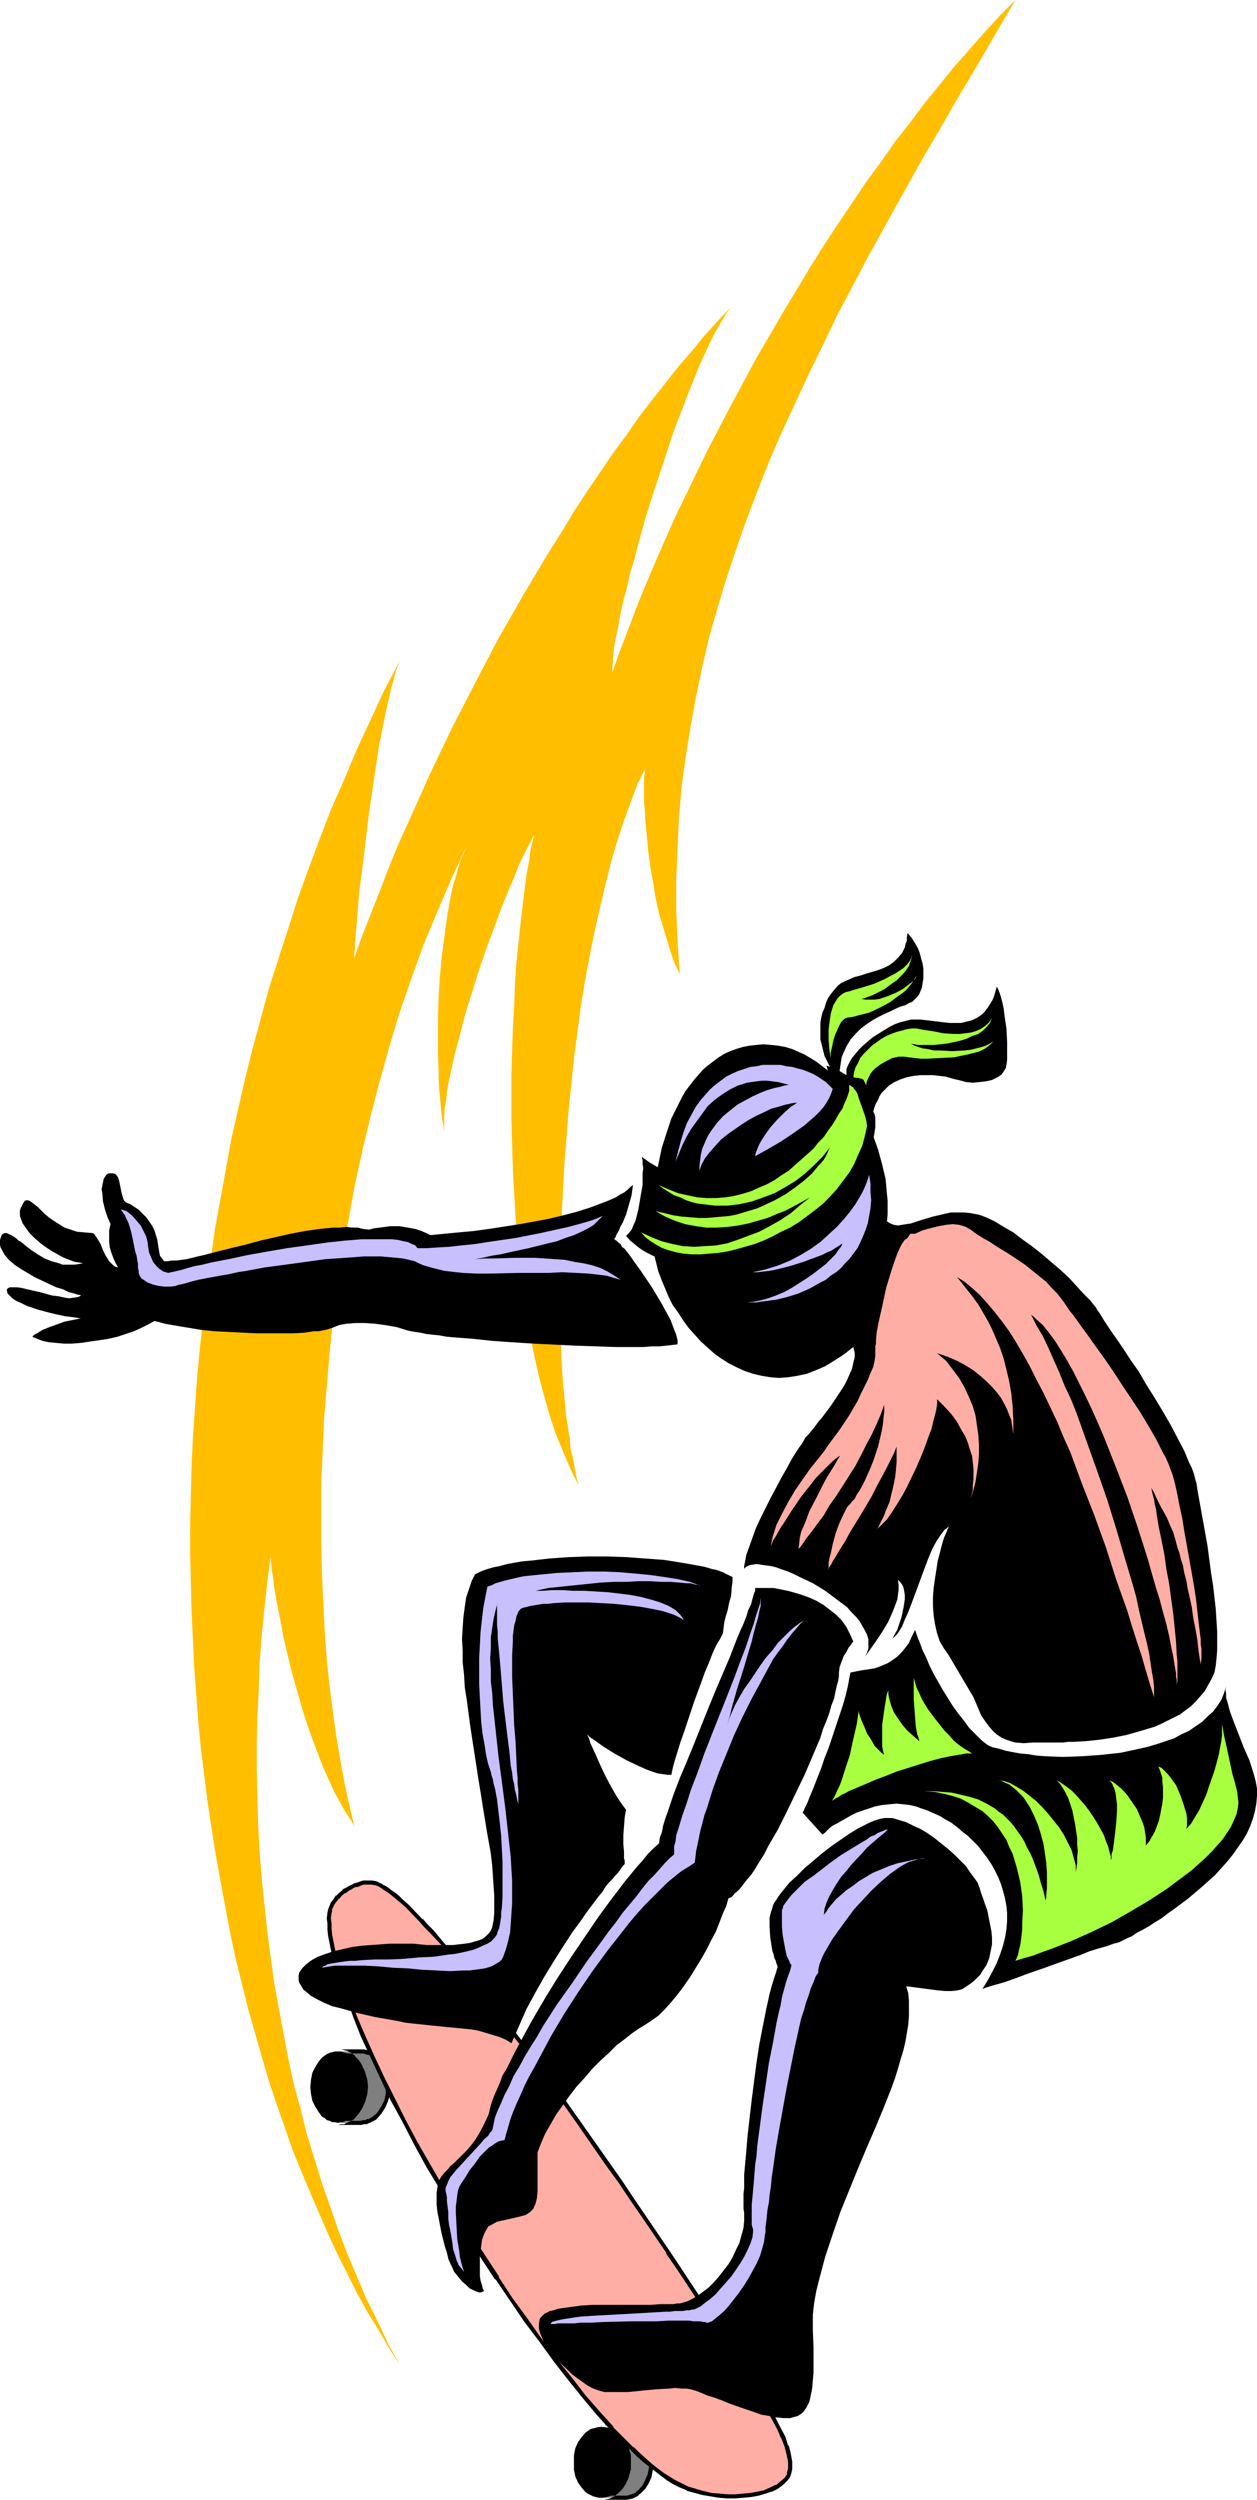 <?xml version="1.0" encoding="UTF-8" standalone="no"?>
<svg
   version="1.0"
   width="78.295mm"
   height="155.668mm"
   id="svg28"
   sodipodi:docname="Skateboarding 17.wmf"
   xmlns:inkscape="http://www.inkscape.org/namespaces/inkscape"
   xmlns:sodipodi="http://sodipodi.sourceforge.net/DTD/sodipodi-0.dtd"
   xmlns="http://www.w3.org/2000/svg"
   xmlns:svg="http://www.w3.org/2000/svg">
  <sodipodi:namedview
     id="namedview28"
     pagecolor="#ffffff"
     bordercolor="#000000"
     borderopacity="0.25"
     inkscape:showpageshadow="2"
     inkscape:pageopacity="0.0"
     inkscape:pagecheckerboard="0"
     inkscape:deskcolor="#d1d1d1"
     inkscape:document-units="mm" />
  <defs
     id="defs1">
    <pattern
       id="WMFhbasepattern"
       patternUnits="userSpaceOnUse"
       width="6"
       height="6"
       x="0"
       y="0" />
  </defs>
  <path
     style="fill:#ffbf00;fill-opacity:1;fill-rule:evenodd;stroke:none"
     d="m 94.06,556.52 -2.586,-4.04 -2.424,-4.201 -2.586,-4.201 -2.424,-4.363 -2.263,-4.525 -2.263,-4.525 -2.263,-4.848 -2.101,-4.848 -2.101,-4.848 -2.101,-5.009 -2.101,-5.171 -1.778,-5.171 -1.939,-5.494 -1.778,-5.333 -1.616,-5.494 -1.616,-5.656 -1.616,-5.656 -1.455,-5.817 -1.455,-5.817 -1.293,-5.979 -1.131,-5.979 -1.131,-6.14 -1.131,-6.14 -0.97,-6.14 -0.97,-6.302 -0.808,-6.302 -0.808,-6.464 -0.646,-6.464 -0.485,-6.464 -0.485,-6.625 -0.323,-6.625 -0.323,-6.625 -0.162,-6.625 -0.162,-6.948 v -6.787 l 0.162,-6.787 0.162,-6.787 0.323,-6.948 0.485,-6.948 0.485,-6.948 0.646,-6.948 0.808,-7.11 0.808,-6.948 0.97,-7.11 0.97,-6.948 1.293,-7.11 1.293,-7.11 1.293,-7.11 1.616,-7.11 1.616,-7.11 1.778,-7.11 1.939,-7.11 1.939,-7.11 2.263,-7.11 2.263,-6.948 2.263,-7.11 2.586,-7.11 2.586,-6.948 2.747,-7.11 3.071,-6.948 2.909,-6.948 3.232,-6.948 3.232,-6.948 3.556,-6.787 -0.485,1.293 -0.485,1.454 -0.485,1.778 -0.485,1.778 -0.485,2.101 -0.485,2.101 -0.485,2.262 -0.485,2.424 -0.485,2.424 -0.485,2.424 -0.808,5.332 -0.808,5.494 -0.808,5.494 -0.646,5.494 -0.646,5.332 -0.323,2.585 -0.323,2.424 -0.323,2.424 -0.162,2.262 -0.162,2.101 -0.162,2.101 -0.162,1.939 -0.162,1.778 -0.162,1.454 v 1.454 l -0.162,1.131 v 0.97 l 1.939,-5.333 2.101,-5.332 2.101,-5.333 2.101,-5.494 2.263,-5.494 2.424,-5.332 4.848,-10.827 5.172,-10.827 5.495,-10.665 5.495,-10.503 5.818,-10.18 3.071,-5.171 2.909,-4.848 3.071,-4.848 2.909,-4.848 3.071,-4.686 3.071,-4.525 3.071,-4.525 3.232,-4.363 2.909,-4.201 3.232,-4.201 3.071,-3.878 3.071,-3.878 3.071,-3.555 2.909,-3.555 3.071,-3.393 3.071,-3.232 -1.131,1.616 -0.97,1.616 -1.131,1.939 -1.131,2.101 -1.131,2.424 -1.131,2.424 -1.131,2.585 -1.131,2.909 -1.131,2.747 -1.131,3.07 -1.293,3.232 -1.131,3.07 -2.101,6.464 -2.263,6.787 -2.101,6.625 -1.778,6.464 -0.808,3.232 -0.97,3.07 -0.646,3.07 -0.808,2.909 -0.646,2.747 -0.485,2.585 -0.485,2.585 -0.485,2.262 -0.323,2.101 -0.162,1.939 -0.162,1.778 v 1.454 l 1.778,-5.009 1.939,-5.009 1.939,-5.171 2.101,-5.171 2.263,-5.332 2.263,-5.171 2.424,-5.494 2.586,-5.332 2.586,-5.333 2.586,-5.333 5.657,-10.827 5.818,-10.827 6.141,-10.503 6.303,-10.503 3.232,-5.171 3.394,-5.171 3.394,-5.009 3.232,-4.848 3.556,-4.848 3.394,-4.848 3.556,-4.525 3.394,-4.525 3.556,-4.363 3.556,-4.363 3.556,-4.04 3.556,-4.04 3.556,-3.878 L 239.029,0 l -4.525,7.756 -4.525,7.756 -4.525,7.595 -4.364,7.595 -4.364,7.433 -4.04,7.272 -4.04,7.272 -4.04,7.272 -3.717,7.11 -3.717,6.948 -3.394,7.11 -3.394,6.948 -3.232,6.948 -3.232,6.948 -2.909,6.787 -2.747,6.948 -2.586,6.787 -2.424,6.948 -2.263,6.787 -2.101,6.948 -1.939,6.787 -1.616,6.948 -1.455,6.948 -1.293,7.11 -1.131,6.948 -0.97,7.11 -0.646,7.272 -0.323,7.272 -0.323,7.272 v 7.433 l 0.323,7.433 0.485,7.595 -1.455,-3.232 -1.131,-3.555 -1.131,-3.717 -1.131,-3.717 -0.808,-3.717 -0.646,-3.878 -0.646,-3.717 -0.485,-3.717 -0.323,-3.555 -0.323,-3.232 -0.162,-3.07 -0.162,-1.293 v -1.454 -2.424 -0.97 -0.97 l 0.162,-0.808 v -0.646 l 0.162,-0.646 0.162,-0.323 -0.97,1.778 -0.97,1.939 -0.808,2.101 -0.808,2.262 -1.616,4.363 -1.616,4.848 -1.455,5.009 -1.293,5.171 -1.293,5.494 -1.293,5.656 -1.131,5.656 -1.131,5.979 -0.97,5.979 -0.808,6.14 -0.808,6.14 -0.646,6.302 -0.646,6.302 -0.485,6.14 -0.485,6.302 -0.323,6.14 -0.323,6.14 -0.162,5.979 -0.162,5.979 v 5.817 5.494 l 0.162,5.494 0.162,5.171 0.323,5.009 0.485,4.848 0.162,2.262 0.323,2.101 0.323,2.101 0.323,2.101 0.162,2.101 0.485,1.778 0.323,1.778 0.323,1.778 0.323,1.616 0.485,1.616 -0.97,-1.778 -0.97,-1.939 -0.808,-1.939 -0.808,-1.939 -1.778,-4.201 -1.455,-4.363 -1.293,-4.525 -1.293,-4.848 -1.131,-5.009 -0.97,-5.171 -0.808,-5.171 -0.808,-5.494 -0.646,-5.494 -0.646,-5.494 -0.485,-5.656 -0.323,-5.656 -0.323,-5.656 -0.323,-11.311 v -11.15 l 0.162,-5.494 0.162,-5.333 0.323,-5.171 0.162,-5.009 0.323,-4.848 0.485,-4.686 0.485,-4.525 0.485,-4.201 0.485,-4.04 0.485,-3.717 0.646,-3.393 0.162,-1.616 0.323,-1.454 0.323,-1.454 0.323,-1.293 -0.808,1.616 -0.97,1.778 -0.97,1.939 -0.97,2.101 -0.808,2.101 -0.97,2.262 -1.939,4.686 -1.778,4.848 -1.939,5.171 -1.778,5.171 -1.616,5.171 -1.616,5.171 -1.293,5.009 -0.646,2.424 -0.646,2.424 -0.485,2.262 -0.485,2.101 -0.485,2.262 -0.323,1.939 -0.162,1.939 -0.323,1.778 -0.162,1.616 v 1.454 1.454 1.131 l -0.162,-1.293 -0.323,-1.454 -0.162,-1.454 -0.162,-1.778 -0.162,-1.778 -0.162,-1.778 -0.162,-2.101 v -2.101 l -0.162,-4.201 v -4.525 -4.848 l 0.162,-4.848 0.323,-4.848 0.485,-4.848 0.646,-4.848 0.646,-4.686 0.808,-4.363 0.485,-2.262 0.646,-1.939 0.485,-1.939 0.646,-1.939 0.808,-1.778 0.646,-1.616 -3.556,7.595 -3.394,7.918 -3.232,7.756 -2.909,8.08 -2.747,7.918 -2.424,8.08 -2.263,8.08 -2.101,8.08 -1.939,8.08 -1.778,8.08 -1.455,8.08 -1.455,7.918 -1.131,8.08 -1.131,7.918 -0.808,7.756 -0.646,7.918 -0.646,7.595 -0.323,7.595 -0.323,7.433 v 7.272 7.272 l 0.162,6.948 0.323,6.948 0.323,6.625 0.485,6.464 0.646,6.302 0.808,6.14 0.808,5.817 0.97,5.656 0.97,5.332 1.131,5.171 1.131,4.848 -0.808,-1.454 -0.97,-1.454 -0.97,-1.616 -0.97,-1.778 -0.97,-1.778 -0.808,-1.778 -1.778,-3.878 -1.616,-4.201 -1.616,-4.363 -1.455,-4.363 -1.293,-4.525 -1.293,-4.525 -1.131,-4.525 -0.97,-4.201 -0.808,-4.363 -0.808,-4.04 -0.323,-1.939 -0.323,-1.778 -0.162,-1.778 -0.323,-1.778 -0.162,-1.616 -0.162,-1.616 -0.808,6.302 -0.646,6.14 -0.646,6.302 -0.485,6.302 -0.162,6.14 -0.323,6.302 -0.162,6.302 v 6.302 l 0.162,6.302 0.162,6.302 0.323,6.302 0.485,6.302 0.646,6.14 0.646,6.14 0.808,6.302 0.808,5.979 1.131,6.14 1.131,6.14 1.131,5.979 1.293,5.979 1.616,5.817 1.455,5.979 1.778,5.656 1.778,5.817 1.939,5.494 1.939,5.656 2.101,5.494 2.263,5.333 2.263,5.332 2.586,5.171 2.424,5.171 z"
     id="path1" />
  <path
     style="fill:#000000;fill-opacity:1;fill-rule:evenodd;stroke:none"
     d="m 79.515,499.64 0.646,-0.162 h 0.646 l 0.646,-0.323 0.646,-0.162 0.646,-0.485 0.485,-0.323 0.97,-1.131 0.808,-1.293 0.485,-1.293 0.485,-1.616 0.162,-1.616 -0.162,-1.778 -0.485,-1.616 -0.485,-1.293 -0.808,-1.293 -0.97,-0.97 -0.485,-0.485 -0.646,-0.323 -0.646,-0.323 -0.646,-0.162 -0.646,-0.162 h -0.646 -0.646 l -0.646,0.162 -0.646,0.162 -0.646,0.323 -0.485,0.323 -0.646,0.485 -0.808,0.97 -0.808,1.293 -0.646,1.293 -0.323,1.616 -0.162,1.778 0.162,1.616 0.323,1.616 0.646,1.293 0.808,1.293 0.808,1.131 0.646,0.323 0.485,0.485 0.646,0.162 0.646,0.323 h 0.646 z"
     id="path2" />
  <path
     style="fill:#7f7f7f;fill-opacity:1;fill-rule:evenodd;stroke:none"
     d="m 84.848,482.834 h 0.646 l 0.646,0.162 0.646,0.162 0.646,0.323 0.646,0.323 0.485,0.485 0.97,0.97 0.808,1.293 0.485,1.293 0.485,1.616 v 1.778 1.616 l -0.485,1.616 -0.485,1.293 -0.808,1.293 -0.97,1.131 -0.485,0.323 -0.646,0.485 -0.646,0.162 -0.646,0.323 h -0.646 l -0.646,0.162 h -5.333 l 0.646,-0.162 h 0.646 l 0.646,-0.323 0.646,-0.162 0.646,-0.485 0.485,-0.323 0.97,-1.131 0.808,-1.293 0.485,-1.293 0.485,-1.616 0.162,-1.616 -0.162,-1.778 -0.485,-1.616 -0.485,-1.293 -0.808,-1.293 -0.97,-0.97 -0.485,-0.485 -0.646,-0.323 -0.646,-0.323 -0.646,-0.162 -0.646,-0.162 h -0.646 z"
     id="path3" />
  <path
     style="fill:#000000;fill-opacity:1;fill-rule:evenodd;stroke:none"
     d="m 84.848,483.319 v 0 h 0.646 l 0.646,0.162 h -0.162 l 0.646,0.162 v 0 l 0.646,0.162 H 87.111 l 0.646,0.485 v -0.162 l 0.485,0.485 v 0 l 0.97,0.97 h -0.162 l 0.808,1.293 v -0.162 l 0.646,1.454 v -0.162 l 0.323,1.616 v 0 1.616 -0.162 1.778 -0.162 l -0.323,1.616 v 0 l -0.646,1.293 v 0 l -0.808,1.293 0.162,-0.162 -0.97,1.131 v -0.162 l -0.485,0.485 v 0 l -0.646,0.323 h 0.162 l -0.646,0.323 v -0.162 l -0.646,0.323 h 0.162 -0.646 l -0.646,0.162 v 0 h -5.333 v 0.97 l 0.808,-0.162 h 0.646 v 0 l 0.646,-0.323 h 0.162 l 0.485,-0.323 h 0.162 l 0.485,-0.323 h 0.162 l 0.485,-0.485 v 0 l 0.97,-1.131 0.808,-1.293 v 0 l 0.646,-1.454 v 0 l 0.485,-1.778 0.162,-1.616 v -0.162 l -0.162,-1.616 -0.485,-1.616 v -0.162 l -0.646,-1.293 v -0.162 l -0.808,-1.293 -0.97,-0.97 v -0.162 l -0.485,-0.323 -0.162,-0.162 -0.485,-0.323 h -0.162 l -0.485,-0.323 h -0.162 l -0.646,-0.162 v 0 l -0.646,-0.162 h -0.808 v 0.97 h 5.333 v -0.97 h -5.333 v 0.97 h 0.646 l 0.646,0.162 h -0.162 l 0.646,0.162 v 0 l 0.646,0.162 h -0.162 l 0.646,0.485 v -0.162 l 0.485,0.485 v 0 l 0.808,0.97 v 0 l 0.808,1.293 v -0.162 l 0.646,1.454 -0.162,-0.162 0.485,1.616 v 0 l 0.162,1.616 v -0.162 l -0.162,1.778 v -0.162 l -0.485,1.616 h 0.162 l -0.646,1.293 v 0 l -0.808,1.293 v -0.162 l -0.808,1.131 v -0.162 l -0.485,0.485 v 0 l -0.646,0.323 h 0.162 l -0.646,0.323 v -0.162 l -0.646,0.323 h 0.162 -0.646 l -0.646,0.162 v 0.97 h 5.333 0.162 l 0.646,-0.162 h 0.646 v 0 l 0.646,-0.323 h 0.162 l 0.485,-0.323 h 0.162 l 0.485,-0.323 h 0.162 l 0.485,-0.485 v 0 l 0.97,-1.131 0.808,-1.293 v 0 l 0.646,-1.454 0.485,-1.616 v -0.162 -1.616 -0.162 -1.616 0 l -0.485,-1.778 -0.646,-1.293 v -0.162 L 89.858,484.935 88.888,483.965 v -0.162 l -0.485,-0.323 -0.162,-0.162 -0.485,-0.323 h -0.162 l -0.485,-0.323 h -0.162 l -0.646,-0.162 v 0 l -0.646,-0.162 h -0.646 -0.162 z"
     id="path4" />
  <path
     style="fill:#000000;fill-opacity:1;fill-rule:evenodd;stroke:none"
     d="m 141.575,587.868 h 0.646 l 0.646,-0.162 0.646,-0.162 0.485,-0.323 0.646,-0.323 0.485,-0.323 0.97,-1.131 0.808,-1.131 0.646,-1.454 0.485,-1.616 v -1.778 -1.616 l -0.485,-1.616 -0.646,-1.454 -0.808,-1.131 -0.97,-1.131 -0.485,-0.323 -0.646,-0.485 -0.485,-0.162 -0.646,-0.162 -0.646,-0.162 h -0.646 -0.646 l -0.646,0.162 -0.646,0.162 -0.646,0.162 -0.646,0.485 -0.485,0.323 -0.97,1.131 -0.808,1.131 -0.646,1.454 -0.323,1.616 v 1.616 1.778 l 0.323,1.616 0.646,1.454 0.808,1.131 0.97,1.131 0.485,0.323 0.646,0.323 0.646,0.323 0.646,0.162 0.646,0.162 z"
     id="path5" />
  <path
     style="fill:#7f7f7f;fill-opacity:1;fill-rule:evenodd;stroke:none"
     d="m 146.908,571.225 h 0.646 l 0.646,0.162 0.646,0.162 0.646,0.162 0.485,0.485 0.485,0.323 0.97,1.131 0.808,1.131 0.646,1.454 0.323,1.616 0.162,1.616 -0.162,1.778 -0.323,1.616 -0.646,1.454 -0.808,1.131 -0.97,1.131 -0.485,0.323 -0.485,0.323 -0.646,0.323 -0.646,0.162 -0.646,0.162 h -0.646 -5.333 0.646 l 0.646,-0.162 0.646,-0.162 0.485,-0.323 0.646,-0.323 0.485,-0.323 0.97,-1.131 0.808,-1.131 0.646,-1.454 0.485,-1.616 v -1.778 -1.616 l -0.485,-1.616 -0.646,-1.454 -0.808,-1.131 -0.97,-1.131 -0.485,-0.323 -0.646,-0.485 -0.485,-0.162 -0.646,-0.162 -0.646,-0.162 h -0.646 z"
     id="path6" />
  <path
     style="fill:#000000;fill-opacity:1;fill-rule:evenodd;stroke:none"
     d="m 146.908,571.548 v 0 l 0.646,0.162 h 0.646 -0.162 l 0.646,0.323 v -0.162 l 0.485,0.323 v 0 l 0.646,0.323 h -0.162 l 0.485,0.485 v -0.162 l 0.97,1.131 v -0.162 l 0.646,1.293 v 0 l 0.646,1.454 v -0.162 l 0.323,1.616 v -0.162 l 0.162,1.778 v -0.162 l -0.162,1.778 v -0.162 l -0.323,1.616 v -0.162 l -0.646,1.454 v 0 l -0.646,1.293 v -0.162 l -0.97,1.131 v -0.162 l -0.485,0.485 h 0.162 l -0.646,0.323 v 0 l -0.485,0.162 v 0 l -0.646,0.162 h 0.162 l -0.646,0.162 h -0.646 v 0 h -5.333 v 0.97 h 0.646 l 0.646,-0.162 h 0.162 l 0.646,-0.162 v 0 l 0.646,-0.323 v 0 l 0.646,-0.323 v -0.162 l 0.485,-0.323 0.162,-0.162 0.97,-0.97 0.808,-1.293 0.646,-1.454 v -0.162 l 0.485,-1.616 v -1.616 -0.162 -1.616 l -0.485,-1.616 v -0.162 l -0.646,-1.454 -0.808,-1.293 -0.97,-1.131 h -0.162 l -0.485,-0.485 v 0 l -0.646,-0.323 v 0 l -0.646,-0.323 v 0 l -0.646,-0.162 h -0.162 l -0.646,-0.162 h -0.646 v 0.808 h 5.333 v -0.808 h -5.333 l -0.162,0.808 0.808,0.162 h 0.485 v 0 l 0.646,0.323 -0.162,-0.162 0.646,0.323 v 0 l 0.485,0.323 v 0 l 0.485,0.485 v -0.162 l 0.97,1.131 v -0.162 l 0.808,1.293 v -0.162 l 0.485,1.454 v 0 l 0.485,1.616 v -0.162 1.778 -0.162 1.778 -0.162 l -0.485,1.616 v 0 l -0.485,1.454 v -0.162 l -0.808,1.293 v -0.162 l -0.97,1.131 v -0.162 l -0.485,0.485 v 0 l -0.485,0.323 v 0 l -0.646,0.162 h 0.162 l -0.646,0.162 v 0 l -0.485,0.162 h -0.808 l 0.162,0.97 h 5.333 v 0 h 0.646 l 0.646,-0.162 h 0.162 l 0.646,-0.162 v 0 l 0.646,-0.323 v 0 l 0.646,-0.323 v -0.162 l 0.485,-0.323 0.162,-0.162 0.97,-0.97 0.808,-1.293 v 0 l 0.646,-1.454 0.323,-1.778 0.162,-1.616 v -0.162 l -0.162,-1.616 -0.323,-1.778 -0.646,-1.454 v 0 l -0.808,-1.293 -0.97,-1.131 h -0.162 l -0.485,-0.485 v 0 l -0.646,-0.323 v 0 l -0.646,-0.323 v 0 l -0.646,-0.162 h -0.162 l -0.646,-0.162 h -0.646 v 0 z"
     id="path7" />
  <path
     style="fill:#ffaea5;fill-opacity:1;fill-rule:evenodd;stroke:none"
     d="m 89.373,443.729 -0.808,-0.485 -0.97,-0.162 h -0.97 -0.97 l -0.97,0.323 -0.97,0.323 -0.97,0.323 -0.97,0.646 -0.808,0.485 -0.808,0.646 -0.646,0.646 -0.646,0.808 -0.485,0.808 -0.485,0.646 -0.162,0.808 -0.162,0.646 -0.162,1.293 0.162,1.293 v 1.293 l 0.162,1.616 0.323,1.454 0.323,1.616 0.485,1.778 0.485,1.939 0.485,1.778 0.646,1.939 0.646,2.101 0.808,2.101 0.808,2.101 0.808,2.262 1.939,4.525 2.101,4.686 2.424,5.009 2.424,5.009 2.747,5.171 2.747,5.171 2.909,5.494 3.071,5.171 3.232,5.333 3.232,5.333 3.232,5.332 3.394,5.171 3.394,5.009 3.394,5.009 3.556,4.686 3.394,4.686 3.394,4.363 3.394,4.201 3.394,3.878 1.616,1.778 1.455,1.778 1.616,1.616 1.616,1.616 1.616,1.616 1.455,1.293 1.455,1.293 1.455,1.293 1.455,1.131 1.293,0.97 1.455,0.97 1.293,0.808 1.455,0.808 1.778,0.808 1.778,0.485 1.778,0.485 1.939,0.323 1.778,0.323 1.939,0.162 h 1.939 l 1.939,-0.162 1.778,-0.162 1.616,-0.323 1.616,-0.323 1.455,-0.646 1.455,-0.646 1.131,-0.808 0.97,-0.97 0.323,-0.485 0.323,-0.646 0.162,-0.646 0.162,-0.808 v -0.646 -0.808 l -0.162,-0.808 -0.162,-0.97 -0.485,-1.939 -0.808,-2.101 -0.97,-2.101 -1.131,-2.262 -1.293,-2.262 -1.293,-2.262 -2.747,-4.363 -1.455,-2.262 -1.293,-1.939 -1.293,-1.939 -0.97,-1.778 -0.808,-1.131 -0.808,-1.293 -0.97,-1.454 -0.808,-1.293 -1.939,-3.07 -2.101,-3.232 -2.424,-3.555 -2.424,-3.555 -2.424,-3.878 -2.747,-4.04 -2.747,-4.04 -2.747,-4.201 -3.071,-4.201 -2.909,-4.363 -6.141,-8.726 -6.303,-8.726 -6.141,-8.564 -3.071,-4.201 -3.071,-4.04 -3.071,-3.717 -2.909,-3.878 -2.747,-3.393 -2.909,-3.393 -2.586,-3.232 -2.586,-2.747 -1.131,-1.293 -1.293,-1.293 -1.131,-1.293 -1.131,-1.131 -0.97,-0.97 -1.131,-0.97 -0.97,-0.808 -0.97,-0.808 -0.97,-0.808 -0.808,-0.485 -0.808,-0.646 z"
     id="path8" />
  <path
     style="fill:#000000;fill-opacity:1;fill-rule:evenodd;stroke:none"
     d="M 89.696,443.244 H 89.535 l -0.97,-0.485 -0.97,-0.162 h -0.97 -0.162 -0.97 v 0 l -0.97,0.323 v 0 l -0.97,0.323 h -0.162 l -0.808,0.485 h -0.162 l -0.808,0.485 -0.97,0.485 v 0.162 l -0.808,0.646 -0.646,0.646 h -0.162 l -0.485,0.808 v 0 l -0.646,0.808 v 0 l -0.323,0.808 v 0 l -0.323,0.808 v 0 l -0.162,0.808 v 0 l -0.162,1.293 0.162,1.293 v 0 1.454 l 0.162,1.454 v 0 l 0.323,1.616 0.323,1.616 0.485,1.778 v 0 l 0.485,1.939 v -0.162 l 0.485,1.939 v 0 l 0.646,1.939 0.646,2.101 h 0.162 l 0.646,2.101 0.97,2.101 0.808,2.262 1.778,4.525 v 0 l 2.263,4.848 2.263,4.848 2.424,5.171 2.747,5.009 2.747,5.333 2.909,5.333 v 0 l 3.232,5.333 3.071,5.332 3.232,5.333 3.232,5.333 3.394,5.171 h 0.162 l 3.394,5.009 3.394,5.009 3.556,4.686 3.394,4.686 v 0 l 3.394,4.363 3.394,4.201 3.232,3.878 1.616,1.778 1.616,1.778 v 0 l 1.616,1.616 1.616,1.616 1.616,1.616 v 0 l 1.455,1.454 1.455,1.293 1.455,1.131 1.455,1.131 v 0 l 1.455,1.131 v 0 l 1.293,0.97 1.293,0.808 v 0 l 1.616,0.808 1.616,0.646 0.162,0.162 1.778,0.485 v 0 l 1.778,0.485 1.939,0.323 v 0 l 1.939,0.323 1.939,0.162 v 0 h 1.939 v 0 l 1.939,-0.162 1.778,-0.162 v 0 l 1.778,-0.323 1.616,-0.485 v 0 l 1.455,-0.485 h 0.162 l 1.293,-0.646 1.293,-0.97 v 0 l 0.97,-0.97 0.485,-0.646 v 0 l 0.323,-0.646 0.162,-0.646 0.162,-0.808 v -0.97 -0.808 l -0.162,-0.808 v 0 l -0.162,-0.97 v 0 l -0.485,-1.939 h -0.162 l -0.646,-2.101 v 0 l -1.131,-2.101 -1.131,-2.262 -1.131,-2.262 v 0 l -1.455,-2.424 -2.747,-4.363 -1.293,-2.101 -1.293,-2.101 -1.293,-1.939 -1.131,-1.616 -0.646,-1.293 h -0.162 l -0.808,-1.293 v 0 l -0.808,-1.293 -0.97,-1.454 -1.939,-3.07 -2.101,-3.232 -4.687,-7.11 -2.586,-3.878 v 0 l -5.495,-8.08 -2.747,-4.04 -2.909,-4.363 -3.071,-4.363 -6.141,-8.726 -6.141,-8.726 -6.303,-8.564 -3.071,-4.04 -3.071,-4.04 v -0.162 l -2.909,-3.717 -2.909,-3.878 -2.909,-3.393 -2.747,-3.393 -2.747,-3.07 -2.424,-2.909 -1.293,-1.293 -1.131,-1.293 h -0.162 l -3.232,-3.393 v 0 l -1.131,-0.97 -0.97,-0.97 -0.97,-0.808 v 0 l -0.97,-0.646 -0.808,-0.646 v 0 l -0.808,-0.485 h -0.162 l -0.646,-0.485 -0.485,0.808 0.808,0.485 H 89.858 l 0.808,0.485 v 0 l 0.97,0.646 0.808,0.646 v 0 l 0.97,0.808 0.97,0.808 1.131,0.97 v 0 l 3.232,3.393 v 0 l 1.131,1.293 1.293,1.293 2.586,2.747 2.586,3.232 2.747,3.393 2.909,3.393 2.909,3.878 3.071,3.717 v 0 l 2.909,4.04 3.232,4.201 6.141,8.403 6.141,8.726 6.141,8.888 3.071,4.201 2.909,4.363 2.909,4.201 5.495,8.08 h -0.162 l 2.586,3.717 4.687,7.11 2.101,3.393 1.939,2.909 0.97,1.454 0.808,1.293 v 0 l 0.97,1.293 h -0.162 l 0.808,1.293 1.131,1.778 1.131,1.778 1.293,2.101 1.455,2.101 2.747,4.525 1.293,2.262 v 0 l 1.293,2.262 1.131,2.101 0.97,2.262 v -0.162 l 0.808,2.101 v 0 l 0.485,1.939 v 0 l 0.162,0.808 v 0 l 0.162,0.808 v 0.808 0 0.646 0 l -0.162,0.646 -0.162,0.646 h 0.162 l -0.323,0.485 v 0 l -0.323,0.485 v 0 l -0.97,0.808 v 0 l -1.131,0.97 v -0.162 l -1.293,0.646 v 0 l -1.455,0.646 h 0.162 l -1.616,0.323 -1.778,0.323 v 0 l -1.778,0.162 -1.778,0.162 v 0 h -1.939 0.162 l -1.939,-0.162 -1.939,-0.162 v 0 l -1.939,-0.485 -1.778,-0.485 h 0.162 l -1.778,-0.485 v 0 l -1.616,-0.808 -1.616,-0.808 v 0 l -1.293,-0.808 -1.293,-0.808 v 0 l -1.293,-0.97 v 0 l -1.455,-1.131 -1.455,-1.293 -1.455,-1.293 -1.455,-1.454 v 0.162 l -1.616,-1.616 -1.616,-1.616 -1.616,-1.616 h 0.162 l -1.616,-1.778 -1.616,-1.778 -3.394,-3.878 -3.232,-4.201 -3.556,-4.363 v 0 l -3.394,-4.525 -3.394,-4.848 -3.556,-4.848 -3.394,-5.171 h 0.162 l -3.394,-5.171 -3.394,-5.171 -3.232,-5.333 -3.071,-5.333 -3.071,-5.333 v 0 l -3.071,-5.332 -2.747,-5.171 -2.586,-5.171 -2.586,-5.171 -2.263,-4.848 -2.101,-4.686 v 0 l -1.939,-4.525 -0.808,-2.262 -0.808,-2.101 -0.808,-2.101 v 0 l -0.646,-2.101 -0.646,-1.939 v 0.162 l -0.485,-1.939 v 0 l -0.485,-1.939 v 0.162 l -0.485,-1.778 -0.323,-1.616 -0.323,-1.616 v 0 l -0.162,-1.454 v -1.293 0 l -0.162,-1.293 0.162,-1.293 v 0.162 l 0.162,-0.808 -0.162,0.162 0.323,-0.808 v 0.162 l 0.323,-0.808 v 0 l 0.485,-0.646 v 0 l 0.646,-0.808 v 0.162 l 0.646,-0.808 0.808,-0.646 v 0.162 l 0.808,-0.646 0.97,-0.485 h -0.162 l 0.97,-0.485 v 0.162 l 0.97,-0.323 h -0.162 l 0.97,-0.323 v 0 h 0.97 -0.162 0.97 l 0.97,0.162 v 0 l 0.808,0.323 v 0 z"
     id="path9" />
  <path
     style="fill:#000000;fill-opacity:1;fill-rule:evenodd;stroke:none"
     d="m 285.897,393.636 -0.646,1.454 -0.808,1.454 -0.808,1.454 -0.97,1.131 -1.131,1.293 -1.131,1.131 -1.293,0.97 -1.293,0.97 -2.909,1.454 -1.616,0.808 -1.455,0.646 -3.232,0.97 -3.394,0.97 -3.232,0.646 -3.232,0.485 -3.071,0.323 -2.747,0.162 h -1.455 l -1.131,0.162 h -1.293 -4.04 -0.97 -0.97 l -2.101,0.162 -1.939,-0.162 -1.131,-0.323 -0.97,-0.323 -1.131,-0.485 -0.97,-0.646 -0.97,-0.808 -0.97,-1.131 -0.97,-1.293 -0.97,-1.454 -0.808,-1.939 -0.485,-1.131 -0.485,-1.131 -5.818,-9.857 -1.131,-1.616 -0.97,-1.616 -0.646,-1.939 -0.485,-2.101 -0.323,-2.101 -0.162,-2.101 v -2.262 l 0.162,-2.101 0.323,-2.262 0.323,-2.101 0.323,-2.101 0.485,-1.778 0.485,-1.939 0.485,-1.616 0.646,-1.454 0.485,-1.293 -0.485,0.485 -0.485,0.323 -0.97,1.293 -0.97,1.454 -0.97,1.778 -0.808,1.939 -0.808,2.101 -1.616,4.363 -1.616,4.363 -0.808,2.101 -0.808,1.778 -0.646,1.616 -0.808,1.293 -0.323,0.485 -0.485,0.485 -0.323,0.323 -0.323,0.323 0.323,-0.646 0.323,-0.646 0.485,-0.808 0.323,-0.97 0.646,-1.939 0.485,-2.262 0.162,-0.97 0.162,-1.131 v -0.97 l -0.162,-0.97 -0.162,-0.808 -0.323,-0.646 -0.485,-0.646 -0.485,-0.485 0.162,1.131 v 1.131 l -0.162,1.293 -0.162,1.131 -0.485,1.293 -0.485,1.293 -1.131,2.585 -1.455,2.424 -1.616,2.424 -1.616,2.262 -0.808,1.131 -0.808,0.97 0.808,-0.97 0.485,-0.97 0.323,-0.97 v -0.97 -1.131 l -0.323,-1.131 -0.485,-0.97 -0.646,-1.131 -0.646,-1.131 -0.808,-0.97 -1.131,-1.131 -0.97,-1.131 -1.293,-0.97 -1.293,-0.97 -2.586,-1.939 -2.909,-1.778 -3.071,-1.454 -1.293,-0.646 -1.455,-0.646 -1.455,-0.485 -1.293,-0.485 -1.293,-0.323 -1.293,-0.162 -1.131,-0.162 -0.97,-0.162 -0.97,0.162 -0.808,0.162 -0.646,0.323 -0.485,0.485 v -0.646 l 0.162,-0.808 0.162,-0.808 0.162,-0.97 0.646,-1.778 0.808,-2.262 0.808,-2.262 1.131,-2.424 2.424,-4.848 1.293,-2.424 1.293,-2.424 1.293,-2.262 1.131,-2.101 1.131,-1.778 0.646,-0.97 0.485,-0.646 0.485,-0.808 0.323,-0.646 0.485,-0.485 0.323,-0.323 0.646,-0.808 0.808,-0.97 0.808,-1.131 0.97,-1.131 1.939,-2.585 1.939,-2.909 0.97,-1.454 0.808,-1.454 0.646,-1.454 0.646,-1.454 0.323,-1.454 0.323,-1.293 v -1.131 l -0.323,-1.293 -2.263,1.778 -2.263,1.454 -2.101,1.293 -2.263,0.97 -2.101,0.808 -2.263,0.485 -2.101,0.323 -2.101,0.162 -2.101,-0.162 -1.939,-0.323 -2.101,-0.485 -1.939,-0.646 -1.778,-0.808 -1.939,-0.97 -1.778,-1.131 -1.616,-1.131 -1.616,-1.454 -1.616,-1.454 -1.455,-1.616 -1.455,-1.616 -1.293,-1.778 -1.131,-1.778 -1.293,-1.778 -0.97,-1.939 -0.808,-1.939 -0.808,-1.939 -0.808,-2.101 -0.485,-1.939 -0.485,-1.939 -0.323,-2.101 -0.323,-1.939 v -1.939 l 0.162,-3.878 0.162,-3.878 0.485,-3.878 0.808,-3.717 0.808,-3.878 1.131,-3.555 1.131,-3.393 1.616,-3.232 0.808,-1.616 0.808,-1.454 0.97,-1.293 1.131,-1.454 0.97,-1.131 1.131,-1.293 1.131,-0.97 1.293,-0.97 1.293,-0.97 1.293,-0.808 1.455,-0.646 1.293,-0.485 1.616,-0.485 1.616,-0.323 1.616,-0.162 1.616,-0.162 1.778,0.162 1.616,0.162 1.778,0.323 1.616,0.485 1.455,0.646 1.455,0.646 1.616,0.97 1.293,0.808 1.455,1.131 1.293,0.97 1.293,1.293 1.293,1.293 1.131,1.293 1.131,1.454 1.131,1.454 0.97,1.616 1.778,3.232 1.616,3.232 1.293,3.555 0.97,3.555 0.808,3.393 0.162,1.778 0.162,1.778 0.162,1.616 v 1.616 1.616 l -0.162,1.616 0.808,0.485 0.808,0.323 0.97,0.162 0.97,-0.162 0.97,-0.162 1.131,-0.162 2.424,-0.808 2.747,-0.808 2.747,-0.646 1.455,-0.323 h 1.616 1.455 l 1.616,0.162 0.808,0.162 0.97,0.162 0.97,0.323 0.808,0.323 2.101,0.97 2.101,1.293 2.263,1.293 2.101,1.616 2.263,1.616 2.263,1.778 2.263,1.939 2.101,1.778 2.101,1.939 1.778,1.939 1.616,1.778 1.616,1.616 1.293,1.616 0.485,0.808 0.485,0.646 0.485,0.808 0.485,0.808 0.646,0.97 0.646,0.97 0.646,0.97 0.808,1.131 1.778,2.585 1.778,2.747 1.939,2.747 1.778,3.07 1.939,3.07 1.939,3.232 1.778,3.07 1.616,3.07 1.616,3.07 1.131,2.747 0.646,1.293 0.485,1.293 0.323,1.293 0.323,1.131 0.162,1.131 0.162,0.97 1.131,6.302 1.131,6.302 0.808,6.14 0.485,3.07 0.323,2.747 0.323,2.909 0.162,2.585 0.162,2.585 v 2.262 2.262 l -0.162,1.939 -0.162,1.616 z"
     id="path10" />
  <path
     style="fill:#000000;fill-opacity:1;fill-rule:evenodd;stroke:none"
     d="m 149.009,278.906 -0.323,2.424 -0.646,2.262 -0.646,2.262 -0.808,1.939 -0.485,0.808 -0.323,0.808 -0.323,0.646 -0.323,0.485 -0.162,0.485 -0.162,0.323 -0.162,0.162 v 0.162 l 0.162,0.162 0.323,0.162 0.485,0.485 0.485,0.323 0.323,0.646 0.646,0.485 1.131,1.454 1.131,1.616 1.293,1.778 2.747,4.04 2.424,4.04 1.131,2.101 0.97,1.778 0.646,1.778 0.323,0.808 0.323,0.808 0.162,0.646 0.162,0.646 v 0.97 l -1.293,0.162 -1.455,0.162 -1.616,0.162 h -1.778 l -1.939,0.162 h -6.303 l -4.687,-0.162 -4.848,-0.162 -10.02,-0.485 -5.01,-0.323 -4.687,-0.323 -4.525,-0.485 -2.101,-0.162 -2.101,-0.162 -1.939,-0.162 -1.778,-0.323 -1.616,-0.162 -1.455,-0.162 -1.455,-0.323 -1.131,-0.162 -0.97,-0.162 -0.808,-0.162 -2.586,-0.808 -2.747,-0.485 -2.424,-0.323 -2.424,-0.162 h -2.101 l -2.101,0.162 -1.778,0.323 -0.808,0.323 -0.808,0.323 -0.485,0.162 -0.485,0.162 -0.646,0.162 -0.808,0.162 -0.808,0.162 h -1.131 l -0.97,0.162 -1.131,0.162 -2.586,0.162 h -2.747 -3.071 -3.071 l -3.232,-0.162 -3.232,-0.162 -3.232,-0.162 -3.232,-0.323 -2.909,-0.485 -2.909,-0.485 -2.747,-0.485 -1.131,-0.323 -1.293,-0.323 -1.455,0.808 -1.616,0.808 -1.778,0.808 -1.939,0.646 -1.939,0.646 -2.101,0.485 -2.101,0.323 -2.263,0.323 -2.101,0.323 -2.101,0.162 h -1.939 l -1.778,-0.162 -1.778,-0.162 -1.455,-0.323 -1.293,-0.485 -1.131,-0.485 0.485,-0.485 0.646,-0.323 1.293,-0.808 1.616,-0.646 1.778,-0.646 1.778,-0.646 1.616,-0.323 1.616,-0.323 0.646,-0.162 h 0.485 -0.808 l -0.97,-0.162 -1.293,-0.162 -1.293,-0.162 -1.455,-0.323 -1.455,-0.323 -3.071,-0.808 -1.455,-0.485 -1.455,-0.485 -1.293,-0.646 -1.131,-0.485 L 2.909,305.569 2.263,304.922 1.778,304.438 1.616,303.791 v -0.323 l 0.162,-0.162 0.162,-0.162 0.323,-0.162 h 0.808 0.97 l 1.131,0.162 1.293,0.323 1.455,0.323 1.455,0.323 2.909,0.808 1.455,0.162 1.455,0.323 1.131,0.162 1.131,-0.162 0.97,-0.162 0.323,-0.162 0.323,-0.162 -0.323,-0.162 h -0.323 l -0.97,-0.323 -1.293,-0.323 -1.293,-0.646 -1.616,-0.485 -1.778,-0.808 L 8.081,300.559 6.465,299.59 4.848,298.62 3.394,297.651 2.101,296.52 1.131,295.389 0.485,294.257 0.162,293.611 0,293.126 v -0.646 -0.646 l 0.162,-0.485 0.162,-0.485 0.162,-0.323 0.323,-0.162 0.162,-0.162 H 1.293 1.616 l 0.323,0.162 0.97,0.485 0.97,0.646 0.485,0.485 0.646,0.323 1.131,0.97 1.293,0.97 1.455,0.97 1.616,0.97 1.616,0.646 1.778,0.485 0.808,0.323 h 0.97 0.97 0.97 l 0.97,-0.162 0.97,-0.162 -0.808,-0.162 -1.131,-0.162 -1.293,-0.485 -1.293,-0.485 -1.455,-0.808 -1.455,-0.808 -1.455,-0.97 -1.293,-0.97 -1.293,-1.131 -1.131,-1.131 -0.808,-1.131 -0.808,-1.131 -0.485,-1.293 -0.162,-0.485 v -0.646 -0.646 l 0.162,-0.485 0.323,-0.646 0.323,-0.646 0.162,-0.162 0.162,-0.323 0.485,-0.162 0.646,0.162 0.485,0.323 0.646,0.485 0.808,0.646 0.808,0.808 0.808,0.808 0.97,0.808 1.131,0.808 1.293,0.808 1.293,0.808 1.455,0.485 1.455,0.485 1.778,0.162 1.939,0.162 0.323,0.162 0.323,0.485 0.646,0.97 0.646,1.131 0.485,1.293 0.646,1.293 0.808,1.293 0.485,0.485 0.485,0.485 0.485,0.323 0.646,0.162 -0.646,-1.131 -0.485,-1.131 -0.485,-1.293 -0.323,-1.131 -0.162,-1.293 v -1.293 -1.454 l 0.323,-1.454 -0.323,-0.808 -0.323,-0.646 -0.323,-0.97 -0.323,-0.97 -0.485,-1.939 -0.162,-1.939 -0.162,-0.97 0.162,-0.808 0.162,-0.808 0.162,-0.808 0.323,-0.485 0.323,-0.485 0.485,-0.323 h 0.485 0.646 l 0.485,0.162 0.323,0.323 0.323,0.485 0.162,0.485 0.162,0.646 0.485,2.424 0.323,1.131 0.162,0.485 0.162,0.323 0.323,0.323 0.323,0.162 0.808,0.323 0.97,0.646 0.97,0.646 0.97,0.97 0.808,0.808 0.808,1.131 0.646,0.97 0.485,0.97 0.323,1.131 0.323,0.97 0.323,2.101 0.162,0.97 0.162,0.808 0.485,0.646 0.485,0.646 h 0.808 l 0.97,-0.162 h 1.131 l 1.131,-0.162 1.293,-0.162 1.293,-0.323 1.293,-0.323 1.455,-0.323 3.071,-0.808 3.232,-0.808 3.394,-0.808 3.556,-0.97 7.111,-1.616 3.394,-0.646 3.394,-0.485 3.232,-0.323 h 1.616 l 1.455,-0.162 1.455,0.162 h 1.293 l 1.293,0.323 1.293,0.162 1.293,-0.323 1.293,-0.162 1.293,-0.162 1.131,-0.162 h 1.131 1.131 l 1.939,0.323 1.778,0.323 1.455,0.485 1.131,0.485 0.97,0.485 3.232,-0.323 3.394,-0.323 3.556,-0.323 3.556,-0.485 7.273,-1.131 3.556,-0.646 3.394,-0.646 3.394,-0.808 3.071,-0.808 3.071,-0.97 2.586,-0.97 1.293,-0.485 1.131,-0.485 1.131,-0.485 0.97,-0.646 0.97,-0.485 0.808,-0.646 0.646,-0.646 z"
     id="path11" />
  <path
     style="fill:#000000;fill-opacity:1;fill-rule:evenodd;stroke:none"
     d="m 172.444,371.175 v 1.131 l -0.162,1.131 -0.162,2.101 -0.485,1.778 -0.323,1.616 -0.485,1.616 -0.323,1.293 -0.162,1.293 -0.162,1.293 -0.646,1.293 -0.97,1.616 -0.808,1.778 -0.808,2.101 -0.97,2.262 -0.808,2.262 -1.778,4.848 -1.616,4.848 -0.808,2.424 -0.808,2.262 -0.646,2.101 -0.646,2.101 -0.485,1.778 -0.323,1.616 h -0.97 l -1.131,-0.162 -1.131,-0.162 -1.455,-0.485 -1.293,-0.485 -1.455,-0.646 -3.071,-1.454 -2.909,-1.616 -1.293,-0.808 -1.293,-0.808 -1.131,-0.808 -1.131,-0.808 -0.97,-0.646 -0.646,-0.646 0.485,0.97 0.323,1.131 1.131,2.424 1.131,2.585 1.293,2.747 1.293,2.424 0.646,1.131 0.646,1.131 0.646,0.97 0.646,0.97 0.485,0.646 0.485,0.646 -0.162,0.808 -0.162,0.97 -0.162,2.101 -0.162,2.101 v 2.101 l 0.162,1.778 v 0.808 0.808 l 0.162,0.485 v 0.485 0.162 0.162 0 l -0.162,0.162 -0.323,0.323 -0.323,0.485 -0.323,0.485 -0.485,0.646 -0.646,0.646 -0.646,0.808 -0.808,0.808 -0.808,0.97 -0.646,1.131 -0.97,1.131 -0.97,1.293 -0.97,1.293 -0.97,1.293 -0.97,1.454 -2.263,3.07 -2.101,3.232 -2.263,3.555 -2.263,3.717 -2.101,3.717 -2.101,3.878 -1.778,4.04 -1.778,4.04 -1.293,-0.808 -1.455,-0.646 -1.616,-0.485 -1.616,-0.485 -1.616,-0.485 -1.616,-0.323 -3.232,-0.323 -3.394,-0.323 -1.616,-0.162 -1.616,-0.162 -3.071,-0.323 -1.455,-0.162 -1.455,-0.162 -1.455,-0.323 -1.778,-0.323 -1.778,-0.323 -1.939,-0.323 -4.202,-0.97 -4.04,-1.131 -1.939,-0.485 -1.939,-0.808 -1.616,-0.808 -1.455,-0.808 -1.131,-0.97 -0.646,-0.485 -0.646,-1.131 -0.323,-0.485 -0.162,-0.646 v -0.646 -0.485 l 0.162,-0.646 0.323,-0.485 0.323,-0.485 0.485,-0.485 0.485,-0.485 0.646,-0.485 0.646,-0.485 1.455,-0.808 1.778,-0.646 1.939,-0.646 2.101,-0.485 2.101,-0.485 2.263,-0.323 2.263,-0.162 2.263,-0.162 2.101,-0.162 h 2.101 1.939 1.616 l 3.232,0.323 h 3.232 2.909 l 1.293,-0.162 1.455,-0.162 1.131,-0.162 1.131,-0.323 1.131,-0.323 0.808,-0.323 0.808,-0.646 0.646,-0.646 0.485,-0.646 0.323,-0.808 0.323,-1.616 0.162,-1.778 v -1.939 -2.101 l -0.162,-2.262 -0.162,-2.424 -0.162,-2.424 -0.323,-2.747 -0.485,-2.747 -0.485,-2.747 -0.97,-5.979 -0.485,-3.07 -0.485,-2.909 -0.97,-6.302 -0.97,-6.302 -0.808,-6.14 -0.485,-3.07 -0.162,-2.909 -0.323,-2.909 v -2.747 l -0.162,-2.747 0.162,-2.585 0.162,-2.424 0.323,-2.424 0.323,-2.262 0.646,-1.939 0.646,-1.939 0.808,-1.616 1.293,-0.646 1.293,-0.485 1.616,-0.485 1.616,-0.323 1.778,-0.485 1.778,-0.323 1.939,-0.323 1.939,-0.162 4.202,-0.485 4.525,-0.323 4.525,-0.162 h 4.525 l 4.687,0.162 4.364,0.323 4.364,0.323 2.101,0.323 1.939,0.323 1.939,0.323 1.778,0.323 1.778,0.323 1.616,0.485 1.455,0.323 1.293,0.485 1.293,0.646 z"
     id="path12" />
  <path
     style="fill:#000000;fill-opacity:1;fill-rule:evenodd;stroke:none"
     d="m 126.545,506.588 0.808,-2.101 0.97,-2.262 1.293,-2.262 1.293,-2.262 1.616,-2.262 1.616,-2.262 1.616,-2.101 1.939,-2.101 1.778,-2.101 1.939,-1.939 1.939,-1.778 1.778,-1.778 1.939,-1.454 1.616,-1.293 1.616,-1.131 1.616,-0.97 1.455,-0.97 1.616,-1.131 1.455,-1.454 1.455,-1.616 1.616,-1.939 1.455,-1.939 1.455,-2.101 1.293,-2.101 1.293,-2.101 1.293,-2.262 1.131,-2.262 1.131,-2.101 0.808,-2.101 0.808,-2.101 0.808,-1.778 0.485,-1.778 0.808,-0.323 0.646,-0.808 0.97,-0.808 0.808,-0.97 0.97,-1.293 1.131,-1.293 0.97,-1.454 0.97,-1.616 1.131,-1.778 0.97,-1.939 2.263,-3.878 2.101,-4.201 2.101,-4.363 2.101,-4.363 1.939,-4.525 1.778,-4.201 0.646,-2.101 0.808,-1.939 0.646,-1.778 0.485,-1.778 0.646,-1.616 0.323,-1.616 0.323,-1.454 0.323,-1.131 0.162,-1.131 v -0.808 l 0.162,-1.293 0.485,-1.293 0.485,-1.293 0.646,-0.97 0.485,-0.97 0.646,-0.808 0.162,-0.323 0.162,-0.162 0.162,-0.162 v 0 l -0.808,-1.778 -0.808,-1.616 -1.131,-1.616 -1.293,-1.293 -1.455,-1.131 -1.455,-1.131 -1.616,-0.97 -1.778,-0.808 -1.778,-0.646 -1.616,-0.485 -1.778,-0.485 -1.616,-0.323 -1.616,-0.323 h -1.616 -1.455 -1.293 v 0.646 l -0.323,0.808 -0.323,1.131 -0.323,1.293 -0.646,1.293 -0.485,1.616 -0.646,1.616 -0.808,1.778 -0.808,1.939 -0.808,2.101 -0.808,2.101 -0.97,2.262 -1.939,4.525 -1.939,4.686 -3.879,9.695 -1.939,4.686 -0.97,2.262 -1.616,4.201 -0.646,1.939 -0.646,1.939 -0.646,1.778 -0.485,1.616 -0.323,1.616 -0.485,1.293 -0.162,1.293 -1.293,1.131 -1.293,1.293 -1.293,1.616 -1.455,1.616 -1.455,1.778 -1.455,1.778 -1.455,1.939 -1.616,2.101 -3.071,4.201 -3.071,4.525 -3.071,4.525 -3.071,4.686 -2.909,4.686 -2.747,4.686 -1.293,2.262 -1.131,2.101 -1.131,2.101 -1.131,2.101 -0.97,1.939 -0.97,1.939 -0.97,1.616 -0.646,1.778 -0.646,1.454 -0.646,1.454 -0.485,1.293 -0.323,0.97 -0.485,2.101 -0.808,1.778 -0.808,1.616 -0.808,1.454 -0.808,1.293 -0.97,1.293 -0.97,1.131 -0.97,0.97 -1.939,1.939 -0.97,0.808 -0.646,0.808 -0.808,0.808 -0.646,0.808 -0.485,0.808 -0.323,0.97 -0.162,0.97 -0.162,1.131 v 1.293 1.454 l 0.162,1.616 0.323,1.616 0.646,3.393 0.808,3.232 0.485,1.454 0.323,1.454 0.485,1.131 0.485,0.97 0.323,0.808 0.485,0.646 1.455,1.778 0.97,0.808 0.808,0.808 0.97,0.485 0.808,0.323 0.485,0.162 h 0.323 l 0.485,-0.162 0.323,-0.162 -0.323,-0.646 -0.162,-0.808 -0.323,-0.97 -0.162,-1.131 v -1.131 -1.131 -2.424 l 0.323,-2.424 0.162,-1.293 0.323,-0.97 0.323,-0.808 0.485,-0.808 0.323,-0.646 0.646,-0.323 1.455,-0.808 1.455,-0.323 1.455,-0.323 1.455,-0.323 1.293,-0.323 1.131,-0.323 0.97,-0.646 0.323,-0.323 0.485,-0.485 0.162,-0.485 0.323,-0.646 0.323,-1.293 0.162,-1.616 v -1.778 -1.778 -1.778 -1.939 z"
     id="path13" />
  <path
     style="fill:#000000;fill-opacity:1;fill-rule:evenodd;stroke:none"
     d="m 208.807,427.893 h -0.646 l -0.808,0.162 -0.646,0.162 -0.97,0.323 -0.808,0.323 -0.97,0.485 -1.939,0.97 -2.101,1.293 -2.101,1.454 -2.101,1.454 -2.101,1.616 -2.101,1.778 -2.101,1.778 -1.778,1.778 -1.778,1.616 -1.455,1.778 -0.646,0.808 -0.485,0.646 -0.485,0.808 -0.485,0.646 -0.323,0.646 -0.162,0.646 -0.323,0.97 -0.323,1.293 v 1.131 1.131 l 0.162,2.424 0.323,2.101 0.162,0.97 0.323,0.97 0.162,0.808 0.323,0.646 0.162,0.646 0.162,0.323 v 0.323 h 0.162 l -0.485,1.616 -0.485,1.454 -0.485,1.616 -0.485,1.778 -0.808,3.717 -0.808,4.04 -0.808,4.201 -0.646,4.201 -1.131,8.726 -0.485,4.201 -0.485,4.201 -0.323,3.878 -0.162,1.778 -0.162,1.778 -0.162,1.778 v 1.616 1.616 l -0.162,1.293 v 3.555 l 0.162,0.97 v 1.778 l -0.162,1.778 -0.485,1.778 -0.485,1.778 -0.808,1.616 -0.808,1.778 -0.97,1.616 -1.131,1.454 -1.131,1.454 -1.131,1.293 -1.293,1.293 -1.293,0.97 -1.293,0.97 -1.131,0.646 -1.293,0.646 -1.131,0.323 -0.646,0.162 h -0.646 l -0.808,0.162 h -0.97 -0.97 -1.131 l -2.263,0.162 h -5.333 -5.495 -2.747 l -2.747,0.162 -2.424,0.323 -2.263,0.323 -0.97,0.162 -0.97,0.323 -0.808,0.162 -0.646,0.323 -0.646,0.323 -0.485,0.485 -0.323,0.323 -0.323,0.485 -0.162,1.131 v 1.131 l 0.323,1.131 0.485,1.131 0.485,1.293 0.97,1.293 0.97,1.131 0.97,1.293 2.424,2.262 1.131,1.131 1.293,0.97 1.131,0.808 1.131,0.808 1.131,0.646 0.808,0.323 0.97,0.323 1.131,0.323 h 1.293 2.909 1.455 l 3.232,-0.323 3.394,-0.323 3.071,-0.162 1.455,-0.162 1.293,0.162 h 1.293 l 0.97,0.162 1.131,0.323 1.293,0.485 1.455,0.646 1.616,0.485 1.778,0.646 1.939,0.808 3.717,1.293 1.939,0.646 1.778,0.646 1.939,0.323 1.616,0.323 1.616,0.162 h 1.616 l 1.131,-0.323 0.646,-0.162 0.485,-0.323 0.485,-0.323 0.485,-0.485 0.323,-0.485 0.323,-0.485 0.646,-1.293 0.323,-1.454 0.323,-1.616 0.162,-1.939 0.162,-1.778 v -2.101 -4.04 l -0.162,-3.878 v -3.555 l 0.162,-1.616 0.162,-1.293 0.485,-2.747 0.646,-2.585 1.455,-5.494 1.778,-5.332 1.778,-5.171 2.101,-5.171 2.101,-5.171 2.101,-5.009 2.101,-4.848 1.939,-4.686 1.778,-4.525 0.808,-2.262 0.646,-2.101 0.646,-2.262 0.646,-2.101 0.485,-2.101 0.323,-1.939 0.323,-1.939 0.162,-1.939 v -1.939 -1.778 l -0.162,-1.778 -0.485,-1.616 3.717,0.485 3.717,0.485 1.778,0.162 h 1.455 l 1.455,-0.162 0.646,-0.162 0.485,-0.162 0.97,-0.646 0.97,-0.646 0.808,-0.646 0.808,-0.808 0.646,-0.646 0.485,-0.808 0.97,-1.454 0.646,-1.616 0.323,-1.616 0.323,-1.616 v -1.616 l -0.162,-1.616 -0.323,-1.616 -0.323,-1.616 -0.323,-1.616 -0.485,-1.293 -0.485,-1.454 -0.485,-1.293 -0.323,-1.131 -0.485,-1.293 -0.808,-1.131 -0.97,-1.293 -0.97,-1.454 -1.293,-1.293 -1.455,-1.454 -1.455,-1.293 -1.616,-1.293 -1.616,-1.293 -1.616,-1.131 -1.616,-0.97 -1.778,-0.808 -1.616,-0.808 -1.616,-0.485 -1.616,-0.485 z"
     id="path14" />
  <path
     style="fill:#000000;fill-opacity:1;fill-rule:evenodd;stroke:none"
     d="m 232.564,410.765 1.131,0.485 1.455,0.323 1.616,0.485 1.616,0.323 1.778,0.323 1.778,0.162 2.101,0.323 1.939,0.162 4.364,0.162 4.364,-0.162 4.525,-0.323 4.525,-0.485 2.263,-0.485 2.263,-0.485 2.101,-0.485 2.101,-0.646 1.939,-0.646 1.939,-0.646 1.778,-0.97 1.778,-0.808 1.616,-1.131 1.455,-0.97 1.293,-1.293 1.293,-1.131 0.97,-1.293 0.97,-1.454 0.646,-1.616 0.485,-1.616 -0.162,0.808 0.162,0.97 v 0.97 l 0.323,0.97 0.323,1.293 0.323,1.131 0.97,2.585 1.131,2.909 1.131,2.909 1.293,2.909 0.97,3.07 0.485,1.778 0.323,1.778 v 1.778 l -0.162,1.778 -0.323,1.778 -0.485,1.778 -0.646,1.778 -0.808,1.778 -0.97,1.616 -1.131,1.616 -1.131,1.616 -1.293,1.616 -1.455,1.616 -1.455,1.616 -3.071,2.747 -3.232,2.747 -3.232,2.424 -1.616,1.131 -1.455,1.131 -1.616,0.97 -1.455,0.97 -1.455,0.808 -1.293,0.646 -1.131,0.808 -1.131,0.485 -0.97,0.485 -0.97,0.485 -0.646,0.162 -0.646,0.162 -1.778,0.646 -1.778,0.485 -2.101,0.646 -1.939,0.808 -8.566,3.07 -4.202,1.454 -2.101,0.808 -1.778,0.646 -1.939,0.646 -1.778,0.485 -1.616,0.485 -1.293,0.485 1.293,-2.101 1.131,-2.101 0.97,-1.939 0.808,-2.101 0.646,-1.939 0.485,-1.939 0.323,-1.939 0.162,-1.939 v -1.939 l -0.162,-1.616 -0.323,-1.778 -0.485,-1.778 -0.485,-1.616 -0.646,-1.616 -0.808,-1.616 -0.808,-1.454 -0.97,-1.454 -2.101,-2.747 -1.131,-1.131 -1.293,-1.293 -1.293,-0.97 -1.293,-1.131 -1.293,-0.97 -1.455,-0.808 -1.293,-0.808 -1.455,-0.646 -1.455,-0.646 -1.455,-0.485 -1.293,-0.485 -1.455,-0.323 -1.455,-0.162 -1.616,-0.162 -1.778,0.162 -1.616,0.162 -1.616,0.323 -1.455,0.485 -1.455,0.485 -1.455,0.485 -1.293,0.646 -1.131,0.646 -1.131,0.646 -1.131,0.646 -0.97,0.485 -0.808,0.646 -0.646,0.646 -0.485,0.485 -0.485,0.323 -4.687,-5.171 0.323,-0.485 0.162,-0.485 0.323,-0.646 0.323,-0.646 0.323,-0.808 0.323,-0.808 0.808,-1.939 0.808,-2.101 0.97,-2.424 0.808,-2.424 0.97,-2.424 1.778,-5.333 0.808,-2.424 0.808,-2.424 0.646,-2.262 0.485,-2.101 0.162,-0.808 0.162,-0.97 0.162,-0.808 0.162,-0.646 0.808,-0.162 0.808,-0.162 0.808,-0.162 1.131,-0.162 2.101,-0.323 0.97,-0.323 1.131,-0.485 1.131,-0.485 0.97,-0.646 1.131,-0.808 0.97,-0.97 0.808,-0.97 0.97,-1.293 0.646,-1.454 0.808,-1.616 0.485,1.454 0.646,1.616 0.646,1.778 0.808,1.616 0.808,1.939 0.97,1.939 2.101,3.717 2.424,3.878 1.293,1.778 1.293,1.616 1.293,1.778 1.455,1.454 1.455,1.454 z"
     id="path15" />
  <path
     style="fill:#000000;fill-opacity:1;fill-rule:evenodd;stroke:none"
     d="m 234.665,232.206 -0.323,1.131 -0.323,1.131 -0.323,0.808 -0.485,0.808 -0.485,0.808 -0.485,0.646 -0.485,0.646 -0.485,0.485 -1.131,0.808 -1.293,0.646 -1.293,0.323 -1.293,0.323 h -1.455 -1.293 l -2.747,-0.323 -2.747,-0.323 -1.293,-0.162 h -1.131 -1.131 l -1.293,0.323 -1.293,0.323 -1.293,0.485 -1.293,0.646 -1.293,0.808 -1.293,0.808 -1.293,0.808 -1.131,0.97 -1.131,0.97 -0.97,0.97 -0.808,0.97 -0.808,0.97 -0.485,0.808 -0.485,0.97 -0.323,0.808 v 0.808 0.646 l -1.616,-0.97 0.162,-1.131 0.323,-2.101 0.323,-0.808 0.808,-1.778 0.97,-1.616 1.131,-1.293 1.293,-1.293 1.293,-0.97 1.455,-0.97 1.455,-0.808 1.293,-0.646 1.455,-0.646 1.293,-0.646 1.131,-0.485 1.131,-0.323 0.808,-0.485 0.808,-0.323 0.485,-0.485 0.646,-0.646 0.485,-0.646 0.323,-0.808 0.323,-0.808 0.162,-1.131 0.162,-0.97 v -1.131 -1.131 l -0.162,-1.131 -0.323,-1.131 -0.323,-1.293 -0.485,-1.293 -0.646,-1.131 -0.808,-1.293 -0.97,-1.131 -0.162,0.97 v 0.808 l -0.323,0.808 -0.162,0.808 -0.323,0.646 -0.323,0.646 -0.97,1.131 -0.97,0.97 -1.131,0.808 -1.293,0.646 -1.293,0.485 -2.747,0.808 -1.455,0.485 -1.293,0.323 -1.131,0.485 -1.131,0.485 -0.97,0.485 -0.808,0.646 -0.808,0.97 -0.808,0.97 -0.646,0.97 -0.485,1.131 -0.323,1.131 -0.485,1.131 -0.323,1.293 -0.162,1.131 v 1.293 1.293 1.293 l 0.323,1.293 0.323,1.293 0.323,1.293 0.646,1.293 0.646,1.293 -0.808,-0.323 0.162,0.646 0.162,0.646 v 0.808 1.939 0.97 l -0.323,1.939 -0.646,2.101 -0.97,2.262 -1.293,2.262 -1.455,2.262 -0.808,0.97 -0.97,0.97 -1.131,1.131 -0.97,0.97 -1.131,0.808 -1.293,0.97 -1.293,0.808 -1.455,0.646 -1.455,0.646 -1.616,0.646 -1.616,0.646 -1.778,0.323 -1.939,0.485 -1.778,0.162 -2.101,0.162 -2.101,0.162 -2.424,-0.162 -2.263,-0.162 -2.101,-0.323 -1.939,-0.485 -1.778,-0.646 -1.778,-0.808 -1.616,-0.97 -1.778,-1.293 0.162,0.808 v 0.808 l 0.162,1.131 -0.162,1.131 v 1.293 1.454 l -0.485,2.747 -0.485,2.909 -0.323,1.293 -0.323,1.293 -0.485,1.131 -0.485,1.131 -0.646,0.808 -0.646,0.646 0.808,0.97 0.97,0.808 0.97,0.808 1.131,0.808 1.131,0.646 1.293,0.646 2.747,0.97 2.586,0.646 2.909,0.646 2.747,0.323 h 2.586 0.646 0.808 l 0.97,-0.162 1.131,-0.323 1.131,-0.323 1.293,-0.323 1.455,-0.323 1.455,-0.485 1.455,-0.646 3.232,-1.293 1.616,-0.808 3.394,-1.616 3.232,-2.101 1.778,-0.97 3.232,-2.585 1.455,-1.293 1.455,-1.454 1.455,-1.454 1.293,-1.454 1.293,-1.616 0.97,-1.778 1.131,-1.778 0.808,-1.778 0.808,-2.101 0.485,-1.939 0.485,-2.101 0.323,-2.101 v -2.262 l -0.162,-0.808 -0.323,-0.646 0.323,-1.131 0.323,-0.808 0.485,-0.808 0.323,-0.808 0.485,-0.808 0.646,-0.646 1.131,-1.131 1.293,-0.808 1.455,-0.646 1.455,-0.485 1.616,-0.323 1.616,-0.162 h 1.455 1.455 l 1.455,0.162 1.455,0.162 1.131,0.323 1.131,0.323 0.808,0.162 1.778,0.485 1.616,0.162 1.616,-0.162 1.455,-0.162 1.455,-0.323 1.293,-0.646 0.97,-0.646 0.323,-0.485 0.323,-0.485 0.323,-0.485 0.162,-0.808 0.162,-1.131 v -1.293 -1.454 -1.454 l -0.162,-3.232 -0.485,-3.232 -0.162,-1.454 -0.323,-1.454 -0.323,-1.293 -0.323,-0.97 -0.323,-0.808 z"
     id="path16" />
  <path
     style="fill:#a8ff3f;fill-opacity:1;fill-rule:evenodd;stroke:none"
     d="m 199.918,255.314 v 0.646 0.808 l -0.323,0.97 -0.323,0.97 -0.485,0.97 -0.485,1.293 -0.808,1.131 -0.808,1.454 -0.808,1.293 -0.97,1.293 -0.97,1.454 -1.293,1.293 -1.131,1.454 -1.455,1.293 -1.455,1.293 -1.455,1.293 -1.455,1.293 -1.778,1.131 -1.616,1.131 -1.778,0.97 -1.939,0.808 -1.778,0.808 -2.101,0.646 -1.939,0.485 -2.101,0.323 -2.101,0.162 h -2.263 l -2.101,-0.162 -2.263,-0.485 -2.263,-0.485 -2.424,-0.97 -2.263,-0.97 1.131,0.808 1.293,0.808 1.293,0.808 1.455,0.485 1.293,0.646 1.455,0.485 1.293,0.323 1.455,0.162 1.293,0.162 1.455,0.162 h 2.909 l 2.747,-0.323 2.909,-0.646 2.747,-0.97 2.586,-0.97 2.586,-1.454 2.424,-1.454 2.263,-1.778 2.101,-1.939 1.939,-1.939 1.778,-2.262 -0.323,0.646 -0.323,0.808 -0.323,0.646 -0.485,0.808 -0.646,0.808 -0.646,0.646 -1.455,1.778 -1.778,1.616 -2.101,1.616 -2.263,1.616 -2.586,1.454 -2.747,1.293 -1.455,0.646 -1.616,0.485 -1.616,0.485 -1.616,0.485 -1.616,0.323 -1.778,0.162 -1.778,0.162 -1.939,0.162 h -1.778 l -1.939,-0.162 -2.101,-0.162 -2.101,-0.323 -1.939,-0.485 -2.101,-0.485 1.131,0.646 1.131,0.646 2.263,0.97 2.424,0.808 2.586,0.485 2.424,0.323 h 2.424 l 2.586,-0.162 2.424,-0.323 2.424,-0.485 2.263,-0.646 2.263,-0.646 2.263,-0.97 2.101,-0.808 2.101,-1.131 1.778,-0.97 1.778,-0.97 -2.263,1.778 -2.263,1.939 -2.424,1.616 -2.586,1.454 -2.424,1.293 -2.586,0.97 -2.586,0.97 -2.424,0.808 -2.586,0.485 -2.586,0.162 -2.586,0.162 -2.586,-0.162 -2.424,-0.485 -2.586,-0.646 -2.424,-0.97 -2.424,-1.131 0.97,1.131 1.293,0.97 1.293,0.808 1.455,0.808 1.455,0.485 1.778,0.485 1.778,0.323 1.939,0.162 h 1.939 l 1.939,-0.162 2.101,-0.162 2.101,-0.323 2.101,-0.485 2.263,-0.646 2.263,-0.646 2.101,-0.808 2.101,-0.97 2.101,-1.131 2.101,-0.97 2.101,-1.293 1.939,-1.454 1.939,-1.454 1.778,-1.454 1.616,-1.616 1.616,-1.778 1.455,-1.939 1.455,-1.939 1.131,-1.939 0.97,-2.262 0.97,-2.101 0.646,-2.424 0.485,-2.262 -0.162,-1.131 -0.323,-1.293 -0.97,-2.747 -0.485,-1.293 -0.323,-1.131 -0.485,-0.808 -0.323,-0.323 -0.162,-0.323 z"
     id="path17" />
  <path
     style="fill:#a8ff3f;fill-opacity:1;fill-rule:evenodd;stroke:none"
     d="m 200.888,253.536 0.162,-1.131 0.323,-1.131 0.646,-1.131 0.485,-1.131 0.808,-0.97 0.97,-0.97 0.97,-0.97 1.131,-0.808 1.131,-0.808 1.131,-0.646 1.131,-0.485 1.293,-0.485 1.293,-0.323 1.131,-0.323 1.131,-0.162 h 1.131 l 0.808,0.162 0.808,0.162 1.131,0.162 1.131,0.162 2.424,0.485 2.586,0.162 h 1.293 l 1.293,-0.162 1.293,-0.162 1.131,-0.323 1.131,-0.485 0.97,-0.646 0.97,-0.808 0.808,-1.131 -0.485,1.131 -0.808,0.97 -0.808,0.808 -1.131,0.808 -1.455,0.485 -1.293,0.646 -1.616,0.485 -1.455,0.323 -1.616,0.323 -1.455,0.162 -1.455,0.162 h -1.455 -1.293 -1.131 l -0.808,-0.162 -0.808,-0.162 0.808,0.485 0.97,0.323 0.97,0.323 1.293,0.162 1.293,0.323 h 1.455 l 2.909,0.162 2.909,-0.162 1.455,-0.162 1.293,-0.323 1.293,-0.323 0.97,-0.323 0.97,-0.485 0.808,-0.485 -0.646,0.646 -0.808,0.646 -0.97,0.646 -1.131,0.485 -1.293,0.323 -1.293,0.323 -1.616,0.323 -1.455,0.323 -3.232,0.162 -3.232,0.162 h -1.455 l -1.455,-0.162 -1.293,-0.162 -1.293,-0.162 h -0.485 -0.646 l -0.646,0.162 -0.808,0.162 -1.293,0.646 -1.455,0.808 -1.293,0.97 -0.646,0.646 -0.485,0.646 -0.323,0.646 -0.323,0.646 -0.323,0.808 v 0.646 l -0.323,-0.646 -0.323,-0.646 -0.162,-0.162 -0.485,-0.162 -0.646,-0.162 h -0.485 z"
     id="path18" />
  <path
     style="fill:#a8ff3f;fill-opacity:1;fill-rule:evenodd;stroke:none"
     d="m 195.554,249.012 -0.162,-0.97 -0.162,-1.131 -0.162,-2.262 v -2.424 l 0.323,-2.424 0.162,-1.131 0.323,-1.131 0.323,-0.97 0.485,-0.808 0.485,-0.808 0.646,-0.646 0.646,-0.485 0.646,-0.323 0.808,-0.162 0.97,-0.323 1.131,-0.323 1.131,-0.323 2.586,-0.808 2.586,-1.131 1.131,-0.646 1.293,-0.646 0.97,-0.646 0.97,-0.646 0.808,-0.808 0.646,-0.808 0.485,-0.97 0.162,-0.97 -0.162,1.131 -0.323,0.97 -0.323,0.97 -0.646,0.97 -0.646,0.808 -0.808,0.808 -0.808,0.808 -0.97,0.646 -1.939,1.454 -1.939,0.97 -0.97,0.485 -0.97,0.323 -0.808,0.323 -0.646,0.162 0.97,0.162 h 1.131 0.97 l 1.131,-0.162 0.97,-0.323 0.97,-0.323 1.939,-0.808 1.778,-0.97 0.808,-0.646 0.646,-0.485 0.646,-0.485 0.485,-0.485 0.323,-0.485 0.162,-0.485 -0.485,0.808 -0.485,0.808 -0.646,0.808 -0.808,0.97 -0.97,0.808 -0.97,0.646 -1.939,1.454 -2.424,1.293 -2.424,1.131 -1.293,0.323 -1.293,0.323 -1.131,0.323 -1.293,0.162 -0.485,0.162 -0.323,0.162 -0.485,0.485 -0.323,0.323 -0.323,0.646 -0.323,0.646 -0.646,1.454 -0.485,1.454 -0.323,1.616 -0.323,1.293 v 0.646 z"
     id="path19" />
  <path
     style="fill:#ffaea5;fill-opacity:1;fill-rule:evenodd;stroke:none"
     d="m 276.685,349.522 -0.323,-1.293 -0.323,-1.131 -0.485,-1.293 -0.485,-1.293 -0.646,-1.454 -0.808,-1.454 -1.455,-2.909 -1.778,-3.07 -1.939,-3.232 -4.202,-6.302 -2.101,-3.232 -2.101,-3.07 -2.101,-2.909 -1.939,-2.747 -0.97,-1.293 -0.808,-1.131 -0.808,-1.131 -0.808,-1.131 -0.808,-0.97 -0.646,-0.97 -0.646,-0.97 -0.485,-0.646 -1.131,-1.454 -1.293,-1.293 -1.293,-1.454 -1.616,-1.293 -3.394,-2.747 -3.394,-2.262 -3.394,-2.101 -1.455,-0.97 -1.455,-0.808 -1.293,-0.808 -0.97,-0.646 -0.808,-0.646 -0.323,-0.162 -0.323,-0.162 -0.485,-0.323 -0.485,-0.162 -0.485,-0.162 -0.646,-0.162 -1.455,-0.162 -1.616,0.162 -1.778,0.323 -1.939,0.485 -1.778,0.485 -1.778,0.808 h -1.131 l -0.646,0.97 -0.162,0.162 -0.323,0.162 -0.323,0.323 -0.323,0.485 -0.323,0.485 -0.323,0.646 -0.646,1.454 -0.646,1.778 -0.646,1.939 -0.646,2.101 -0.646,2.101 -0.97,4.525 -0.485,2.101 -0.485,2.262 -0.323,1.778 -0.162,1.778 v 0.808 l -0.162,0.646 v 1.131 1.131 l -0.162,1.131 -0.323,1.454 -0.646,1.454 -0.646,1.616 -0.808,1.616 -0.808,1.616 -0.808,1.778 -2.101,3.555 -2.263,3.393 -2.424,3.232 -0.97,1.454 -1.131,1.454 -2.101,2.585 -1.939,2.747 -1.778,2.585 -1.616,2.747 -1.455,2.747 -1.293,2.585 -0.808,2.585 -0.323,1.293 -0.162,1.131 0.485,-1.293 0.808,-1.293 0.808,-1.454 0.97,-1.454 1.939,-3.07 2.101,-3.07 2.424,-3.07 1.131,-1.454 1.293,-1.293 1.131,-1.131 1.131,-1.131 1.131,-0.97 0.97,-0.646 -0.323,0.485 -0.485,0.808 -0.646,1.131 -0.808,1.293 -0.808,1.293 -0.808,1.454 -1.616,3.232 -1.778,3.393 -0.646,1.778 -0.646,1.616 -0.646,1.454 -0.323,1.454 -0.162,1.454 -0.162,1.131 0.485,-0.485 0.485,-0.646 0.97,-1.454 1.293,-1.616 1.293,-1.778 1.455,-1.939 1.293,-2.262 1.616,-2.262 1.455,-2.262 3.071,-4.848 1.293,-2.424 1.293,-2.585 1.293,-2.424 1.131,-2.424 0.97,-2.262 0.808,-2.262 v 1.616 l -0.162,1.454 -0.162,1.616 -0.323,1.778 -0.808,3.393 -1.131,3.393 -0.646,1.616 -0.646,1.454 -0.646,1.454 -0.646,1.293 -0.646,1.131 -0.646,0.97 -0.485,0.97 -0.646,0.646 -0.485,0.646 -0.646,0.646 -0.485,0.97 -0.485,0.97 -0.97,2.101 -0.808,2.262 -0.646,2.424 -0.485,2.262 -0.323,1.131 -0.162,0.97 v 0.97 l -0.162,0.808 0.162,-0.485 0.323,-0.485 0.323,-0.485 0.323,-0.646 0.808,-1.293 0.97,-1.616 1.131,-1.778 1.131,-2.101 1.293,-2.101 1.293,-2.101 2.586,-4.363 1.131,-2.262 1.131,-2.101 1.131,-2.101 0.97,-1.939 0.808,-1.616 0.646,-1.616 v 1.939 1.778 l -0.162,1.778 -0.162,1.616 -0.323,1.616 -0.323,1.454 -0.323,1.293 -0.323,1.454 -0.485,1.131 -0.485,1.131 -0.323,0.97 -0.485,0.97 -0.323,0.646 -0.323,0.646 -0.323,0.646 -0.323,0.323 0.646,-0.485 0.485,-0.485 1.293,-1.293 1.131,-1.616 1.131,-1.778 1.293,-2.101 1.131,-2.101 2.263,-4.686 0.97,-2.262 0.97,-2.424 0.808,-2.262 0.808,-2.101 0.485,-2.101 0.485,-1.778 0.323,-1.778 v -0.646 -0.646 l 1.778,1.778 1.616,1.778 1.293,1.778 0.97,1.778 0.97,1.616 0.646,1.616 0.485,1.616 0.485,1.454 0.162,1.454 0.162,1.454 v 1.293 1.293 l -0.162,1.293 v 1.131 l -0.485,2.101 0.646,-2.101 0.485,-1.939 0.323,-2.101 0.323,-2.262 0.162,-2.101 v -2.262 l -0.162,-2.262 -0.323,-2.262 -0.323,-2.262 -0.646,-2.262 -0.97,-2.262 -0.97,-2.101 -1.293,-2.262 -1.455,-1.939 -1.616,-2.101 -2.101,-1.778 2.424,0.808 2.263,0.97 2.101,1.131 1.778,1.131 1.616,1.293 1.455,1.293 1.293,1.293 1.131,1.293 0.97,1.293 0.808,1.454 0.646,1.293 0.485,1.293 0.485,1.131 0.162,1.131 0.162,1.131 0.162,1.131 v -3.393 l -0.162,-3.232 -0.323,-3.07 -0.485,-2.747 -0.646,-2.747 -0.646,-2.585 -0.808,-2.424 -0.97,-2.262 -0.97,-2.262 -0.97,-1.939 -1.131,-1.939 -1.131,-1.939 -1.293,-1.778 -1.293,-1.616 -1.131,-1.454 -1.293,-1.616 1.778,1.131 1.778,1.454 1.778,1.616 1.616,1.778 1.778,2.101 1.778,2.262 1.778,2.424 1.616,2.585 1.616,2.747 1.616,2.909 1.616,3.232 1.616,3.07 1.616,3.393 1.616,3.393 1.455,3.555 1.616,3.555 2.747,7.433 2.909,7.433 2.747,7.595 2.424,7.595 2.586,7.272 1.131,3.717 1.131,3.555 1.131,3.393 0.97,3.393 0.97,3.232 0.97,3.07 v -1.131 -1.293 l -0.162,-1.616 -0.323,-1.778 -0.323,-2.101 -0.323,-2.262 -0.485,-2.262 -0.646,-2.585 -0.646,-2.747 -0.646,-2.747 -0.646,-3.07 -0.808,-2.909 -0.97,-3.232 -0.97,-3.232 -1.939,-6.625 -2.101,-6.787 -2.424,-6.948 -2.424,-6.787 -2.424,-6.787 -1.293,-3.232 -1.455,-3.07 -1.293,-3.232 -1.293,-2.909 -1.293,-2.909 -1.293,-2.747 -1.455,-2.424 -1.293,-2.585 0.646,0.485 0.646,0.646 1.455,1.293 1.293,1.616 1.455,1.939 1.455,2.262 1.455,2.424 1.455,2.585 1.455,2.909 1.455,2.909 1.455,3.07 1.455,3.232 1.455,3.393 2.747,6.948 2.747,7.11 2.424,7.11 1.131,3.555 1.131,3.555 0.97,3.393 0.97,3.393 0.97,3.07 0.808,3.07 0.808,2.909 0.646,2.747 0.485,2.585 0.485,2.262 0.323,2.101 0.323,1.778 v 0.808 l 0.162,0.808 v 0.646 0.485 l 0.162,-0.97 v -0.97 -1.131 -1.293 -1.293 l -0.162,-1.454 -0.162,-3.07 -0.323,-3.232 -0.323,-3.232 -0.97,-7.11 -0.646,-3.393 -0.485,-3.555 -0.646,-3.232 -0.646,-3.07 -0.485,-2.909 -0.162,-1.293 -0.323,-1.293 -0.162,-1.131 -0.323,-1.131 -0.162,-0.808 -0.162,-0.808 0.646,1.131 0.485,1.131 1.131,2.262 0.646,1.131 0.808,1.454 0.646,1.616 0.808,1.778 0.323,1.131 0.323,1.131 0.323,1.293 0.485,1.293 0.323,1.454 0.485,1.454 0.323,1.778 0.485,1.778 0.323,1.939 0.485,2.101 0.485,2.262 0.323,2.424 0.485,2.424 0.485,2.747 0.323,2.909 0.485,3.07 v -0.485 l 0.162,-0.808 v -0.646 -0.97 -0.97 l -0.162,-0.97 v -1.131 l -0.162,-1.293 -0.323,-2.585 -0.323,-2.909 -0.323,-2.909 -0.485,-3.07 -1.131,-6.464 -1.131,-6.302 -0.485,-3.07 -0.646,-2.909 -0.485,-2.585 z"
     id="path20" />
  <path
     style="fill:#c8bfff;fill-opacity:1;fill-rule:evenodd;stroke:none"
     d="m 196.039,256.284 -0.808,-0.808 -0.808,-0.808 -0.97,-0.646 -0.97,-0.646 -1.131,-0.646 -1.131,-0.485 -1.293,-0.485 -1.293,-0.323 -1.131,-0.323 -1.455,-0.162 -1.293,-0.323 h -1.455 -1.455 -1.293 l -1.455,0.323 -1.455,0.162 -1.455,0.485 -1.455,0.485 -1.455,0.646 -1.293,0.646 -1.293,0.97 -1.293,0.97 -1.293,1.131 -1.131,1.293 -1.131,1.293 -1.131,1.616 -0.97,1.778 -0.97,1.778 -0.808,2.101 -0.646,2.101 -0.646,2.424 -0.646,2.585 0.808,-1.939 0.808,-1.939 0.97,-1.939 1.131,-1.939 1.293,-1.778 1.293,-1.778 1.293,-1.778 1.616,-1.454 1.778,-1.293 1.778,-1.131 1.939,-0.97 1.131,-0.323 0.97,-0.323 1.131,-0.162 1.131,-0.162 1.293,-0.162 h 1.131 l 1.293,0.162 1.293,0.162 1.293,0.323 1.293,0.323 -0.97,0.162 -1.131,0.323 -1.455,0.323 -1.616,0.485 -1.616,0.646 -1.778,0.808 -1.778,0.97 -1.778,0.97 -1.616,1.293 -1.778,1.454 -1.455,1.616 -1.293,1.778 -0.646,0.97 -0.485,0.97 -0.485,1.131 -0.485,1.131 -0.323,1.293 -0.162,1.293 -0.162,1.293 v 1.293 l 0.485,-1.454 0.808,-1.454 1.131,-1.454 1.293,-1.454 1.293,-1.454 1.616,-1.293 1.616,-1.131 1.616,-1.131 1.778,-1.131 1.778,-0.97 1.778,-0.808 1.616,-0.808 1.778,-0.485 1.616,-0.485 1.455,-0.323 1.293,-0.162 -0.646,0.485 -0.808,0.485 -1.616,1.454 -1.616,1.616 -1.455,1.616 -1.293,1.778 -1.131,1.778 -0.485,0.97 -0.323,0.808 -0.323,0.808 -0.162,0.808 2.909,-1.616 3.071,-1.778 2.909,-1.939 2.747,-1.939 1.293,-1.131 1.131,-0.97 1.131,-1.131 0.97,-1.131 0.646,-0.97 0.646,-1.131 0.485,-1.131 z"
     id="path21" />
  <path
     style="fill:#c8bfff;fill-opacity:1;fill-rule:evenodd;stroke:none"
     d="m 204.605,276.482 -0.323,1.131 -0.485,1.293 -0.646,1.454 -0.808,1.454 -0.97,1.616 -1.293,1.778 -1.455,1.778 -1.616,1.778 -1.939,1.778 -1.939,1.778 -2.263,1.616 -2.424,1.454 -2.424,1.293 -2.747,1.131 -3.071,0.97 -1.455,0.323 -1.616,0.323 h 1.293 l 1.293,-0.162 1.455,-0.162 1.616,-0.323 3.232,-0.808 3.071,-0.97 3.071,-1.131 1.293,-0.485 1.293,-0.646 1.131,-0.485 0.97,-0.646 0.808,-0.485 0.646,-0.485 -0.162,0.485 -0.162,0.323 -0.646,0.808 -0.646,0.97 -1.131,1.131 -1.131,1.131 -1.455,1.131 -1.455,1.131 -1.616,1.131 -1.778,1.131 -1.778,1.131 -1.778,0.97 -1.939,0.808 -1.778,0.646 -1.778,0.485 -1.616,0.323 -1.616,0.162 h 0.97 1.131 l 2.263,-0.323 2.586,-0.323 2.586,-0.646 2.586,-0.808 2.586,-1.131 2.586,-1.454 1.293,-0.646 1.131,-0.97 1.293,-0.808 1.131,-0.97 0.97,-1.131 1.131,-1.131 0.808,-1.131 0.97,-1.293 0.646,-1.293 0.646,-1.454 0.646,-1.616 0.485,-1.454 0.323,-1.778 0.323,-1.778 0.162,-1.939 -0.162,-1.778 v -2.101 z"
     id="path22" />
  <path
     style="fill:#c8bfff;fill-opacity:1;fill-rule:evenodd;stroke:none"
     d="m 141.898,286.178 -0.808,0.323 -0.646,0.323 -0.97,0.323 -0.97,0.323 -1.131,0.323 -1.131,0.323 -2.424,0.646 -2.909,0.646 -2.909,0.646 -3.232,0.646 -3.232,0.646 -6.626,0.97 -3.071,0.485 -3.232,0.323 -2.909,0.323 -2.747,0.162 -2.424,0.162 h -2.263 l -0.485,-0.646 -0.808,-0.323 -0.97,-0.485 -0.97,-0.162 -1.293,-0.323 -1.455,-0.162 H 90.666 89.05 87.111 85.171 l -1.939,0.162 -2.101,0.162 -4.364,0.485 -4.525,0.646 -4.687,0.646 -4.687,0.808 -4.525,0.808 -4.525,0.97 -4.202,0.808 -1.939,0.485 -1.778,0.323 -1.778,0.485 -1.616,0.485 -1.455,0.323 -1.455,0.323 -1.131,-0.323 -0.97,-0.646 -0.808,-0.808 -0.646,-0.808 -0.485,-1.131 -0.485,-1.131 -0.162,-1.131 -0.162,-1.293 -0.162,-0.646 -0.162,-0.646 -0.646,-1.293 -0.646,-1.293 -0.97,-1.131 -0.97,-1.131 -0.97,-0.808 -0.485,-0.323 -0.485,-0.162 -0.485,-0.162 h -0.323 l 0.485,0.646 0.485,0.646 0.323,0.808 0.485,0.97 0.323,0.97 0.323,1.131 0.485,2.262 0.485,2.424 0.323,0.97 0.162,1.131 0.162,0.808 v 0.97 l 0.162,0.646 v 0.485 l 0.162,0.485 0.162,0.323 0.323,0.485 0.485,0.323 0.97,0.646 1.293,0.485 1.293,0.323 1.455,0.162 h 1.293 l 1.293,-0.162 0.323,-0.162 0.646,-0.162 0.808,-0.162 1.131,-0.323 1.131,-0.323 1.293,-0.323 1.616,-0.323 1.778,-0.323 1.778,-0.323 1.939,-0.323 2.101,-0.485 2.101,-0.323 4.364,-0.808 4.848,-0.646 4.687,-0.646 4.687,-0.646 4.687,-0.323 2.263,-0.162 2.101,-0.162 h 4.04 l 1.778,0.162 1.778,0.162 1.616,0.162 1.455,0.323 1.293,0.323 0.97,0.485 1.131,0.485 1.131,0.323 1.131,0.323 1.293,0.323 1.293,0.323 1.455,0.162 2.909,0.323 3.232,0.162 h 3.232 l 6.788,-0.162 h 6.949 l 3.232,-0.162 3.232,0.162 3.071,0.162 2.747,0.323 1.293,0.162 1.131,0.323 1.131,0.323 1.131,0.323 -1.455,-0.97 -1.616,-0.97 -1.616,-0.808 -1.939,-0.646 -2.101,-0.485 -2.101,-0.323 -2.263,-0.485 -2.263,-0.162 -2.424,-0.162 -2.424,-0.162 h -4.848 l -4.687,0.162 h -2.263 l -2.263,0.162 1.778,-0.323 2.101,-0.485 2.101,-0.323 2.101,-0.485 4.525,-0.97 4.525,-1.131 2.101,-0.485 2.101,-0.808 1.939,-0.646 1.778,-0.808 1.616,-0.808 1.293,-0.808 1.131,-1.131 0.485,-0.485 z"
     id="path23" />
  <path
     style="fill:#c8bfff;fill-opacity:1;fill-rule:evenodd;stroke:none"
     d="m 179.07,376.023 -0.162,1.454 -0.485,1.454 -0.485,1.454 -0.485,1.778 -0.646,1.778 -0.646,1.939 -0.646,1.939 -0.808,2.101 -0.808,2.101 -0.808,2.262 -1.778,4.525 -3.717,9.372 -1.778,4.525 -1.616,4.525 -0.808,2.101 -0.808,2.101 -0.646,2.101 -0.646,1.939 -0.646,1.778 -0.485,1.616 -0.485,1.616 -0.485,1.454 -0.162,1.454 -0.323,1.131 v 0.97 0.97 l -0.97,0.808 -1.131,1.131 -1.131,1.293 -1.293,1.454 -1.455,1.454 -1.455,1.778 -1.455,1.939 -1.616,1.939 -1.616,1.939 -1.616,2.262 -1.778,2.262 -1.616,2.262 -3.556,4.848 -3.394,5.009 -3.556,5.009 -3.232,5.009 -1.455,2.585 -1.455,2.262 -1.455,2.424 -1.293,2.424 -1.293,2.101 -0.97,2.262 -1.131,2.101 -0.808,1.939 -0.808,1.778 -0.646,1.616 -0.323,1.616 -0.323,1.454 -0.485,0.485 -0.485,0.808 -0.808,0.646 -0.808,0.97 -1.778,1.939 -1.939,2.101 -1.939,2.101 -0.808,0.97 -0.808,0.97 -0.485,0.97 -0.323,0.808 -0.323,0.808 v 0.646 l 0.162,0.646 0.162,0.808 v 0.97 l 0.162,1.293 0.162,1.293 v 1.454 l 0.162,1.454 0.323,1.454 0.485,2.909 0.162,1.454 0.485,1.454 0.323,1.131 0.485,1.131 0.646,0.808 0.646,0.808 -0.323,-0.97 -0.323,-1.131 -0.323,-1.293 -0.162,-1.454 -0.485,-2.909 -0.162,-3.07 -0.162,-3.07 v -1.454 l 0.162,-1.293 0.162,-1.293 0.162,-1.131 0.323,-0.97 0.485,-0.808 0.97,-1.454 0.97,-1.616 1.293,-1.616 1.131,-1.616 1.455,-1.454 0.646,-0.646 0.808,-0.485 0.646,-0.485 0.808,-0.485 0.646,-0.162 0.808,-0.162 0.323,-1.293 0.485,-1.616 0.485,-1.778 0.646,-1.778 0.808,-1.939 0.97,-2.101 0.97,-2.262 1.131,-2.262 1.293,-2.262 1.293,-2.424 1.293,-2.424 1.293,-2.424 3.071,-5.171 3.232,-5.009 3.394,-5.009 3.556,-4.848 3.556,-4.525 1.778,-2.262 1.778,-2.101 1.778,-1.939 1.778,-1.778 1.778,-1.778 1.616,-1.616 1.778,-1.454 1.616,-1.293 1.616,-0.97 1.455,-0.97 0.162,-1.293 0.162,-1.454 0.323,-1.454 0.323,-1.616 0.323,-1.616 0.485,-1.778 0.485,-1.939 0.646,-1.778 1.293,-4.201 1.455,-4.04 1.778,-4.363 1.778,-4.363 1.939,-4.201 2.101,-4.201 2.101,-3.878 2.101,-3.878 0.97,-1.778 1.131,-1.616 1.131,-1.454 0.97,-1.454 1.131,-1.454 0.97,-1.131 0.97,-1.131 0.97,-0.97 -0.97,0.646 -1.131,0.808 -1.293,1.131 -1.293,1.293 -1.455,1.454 -1.293,1.778 -1.455,1.616 -1.293,1.778 -2.586,3.878 -1.293,1.778 -1.131,1.939 -0.97,1.778 -0.808,1.778 -0.646,1.616 -0.485,1.454 0.646,-2.101 0.485,-2.101 1.293,-4.525 1.455,-4.525 1.293,-4.363 0.646,-2.101 0.485,-2.101 0.485,-1.778 0.485,-1.616 0.323,-1.616 0.323,-1.293 v -1.131 z"
     id="path24" />
  <path
     style="fill:#c8bfff;fill-opacity:1;fill-rule:evenodd;stroke:none"
     d="m 164.848,373.114 -1.131,-0.323 -1.293,-0.485 -1.455,-0.323 -1.455,-0.323 -3.071,-0.485 -3.394,-0.485 -3.394,-0.323 -3.717,-0.323 -3.717,-0.162 h -3.717 l -3.556,0.162 -3.717,0.162 -3.394,0.323 -3.232,0.323 -1.455,0.162 -1.455,0.323 -2.747,0.646 -1.131,0.323 -1.131,0.323 -0.97,0.485 -0.97,0.323 -0.485,2.424 -0.485,2.585 -0.323,2.747 -0.323,2.909 -0.162,3.07 -0.162,3.07 v 6.14 l 0.162,3.232 0.162,2.909 0.162,2.909 0.323,2.747 0.485,2.585 0.323,2.262 0.485,2.101 0.323,0.97 0.323,0.97 0.162,0.808 0.323,0.97 0.162,0.97 0.323,1.131 0.485,2.585 0.323,2.747 0.323,2.747 0.323,3.07 0.323,5.979 v 2.909 2.909 2.747 l -0.162,2.424 -0.162,1.131 v 0.97 l -0.162,0.97 -0.162,0.97 -0.162,0.808 -0.323,0.646 -0.162,0.646 -0.162,0.323 -0.646,0.808 -0.646,0.646 -0.808,0.485 -1.131,0.485 -0.97,0.485 -1.293,0.485 -1.293,0.323 -1.455,0.323 -1.616,0.323 -1.616,0.162 -3.232,0.485 -3.556,0.162 -3.394,0.323 -3.556,0.162 h -3.394 l -3.071,0.162 -1.616,0.162 h -1.293 l -1.293,0.162 -1.131,0.162 -0.97,0.162 -0.97,0.162 -0.808,0.162 -0.485,0.323 -0.485,0.162 -0.323,0.323 0.97,-0.162 0.97,-0.162 1.131,-0.162 h 1.293 2.747 2.909 l 3.232,0.162 3.394,0.323 3.556,0.162 3.394,0.323 3.394,0.162 3.232,0.162 3.071,-0.162 h 1.293 l 1.455,-0.162 1.131,-0.162 1.131,-0.162 1.131,-0.323 0.808,-0.323 0.808,-0.485 0.808,-0.485 0.485,-0.485 0.323,-0.646 0.646,-1.778 0.485,-1.778 0.485,-2.101 0.162,-2.262 0.162,-2.262 0.162,-2.424 v -2.585 -2.747 l -0.162,-2.585 -0.162,-2.909 -0.646,-5.817 -0.646,-5.817 -0.808,-6.14 -0.808,-6.14 -0.646,-5.979 -0.646,-5.817 -0.162,-2.909 -0.323,-2.747 v -2.747 l -0.162,-2.585 0.162,-2.585 v -2.424 l 0.323,-2.262 0.323,-2.101 0.485,-2.101 0.485,-1.778 -0.162,0.485 v 0.646 2.909 1.293 l 0.162,1.454 v 1.616 l 0.162,1.616 0.162,1.616 0.323,3.717 0.323,3.878 0.323,4.04 0.485,4.04 0.485,4.04 0.485,3.717 0.162,1.778 0.162,1.616 0.323,1.616 0.162,1.454 0.323,1.293 0.162,1.293 0.323,1.131 0.162,0.97 0.162,0.646 0.162,0.646 v -1.131 -1.131 -1.131 l -0.162,-1.454 v -1.454 l -0.162,-1.454 -0.162,-3.393 -0.162,-3.555 -0.323,-3.878 -0.323,-7.595 -0.162,-3.717 v -5.171 l 0.162,-3.07 v -1.454 l 0.162,-1.293 0.162,-1.293 0.323,-0.97 0.162,-0.97 0.323,-0.808 0.323,-0.646 0.485,-0.485 0.323,-0.162 0.646,-0.162 0.646,-0.162 0.646,-0.162 0.97,-0.162 0.97,-0.162 0.97,-0.162 h 1.131 l 1.293,-0.162 2.586,-0.162 h 2.747 3.071 l 3.071,0.162 2.909,0.162 3.071,0.323 2.747,0.323 2.747,0.485 2.424,0.485 1.131,0.323 0.97,0.323 0.97,0.323 0.97,0.485 0.646,0.323 0.646,0.485 -0.323,-0.646 -0.485,-0.646 -0.485,-0.485 -0.646,-0.646 -0.808,-0.485 -0.808,-0.485 -0.808,-0.323 -1.131,-0.485 -2.101,-0.646 -2.424,-0.646 -2.586,-0.485 -2.586,-0.323 -2.747,-0.323 -2.747,-0.162 -2.747,-0.162 h -2.747 l -2.424,-0.162 h -2.424 l -2.101,0.162 h -1.778 l 2.909,-0.646 3.071,-0.323 3.071,-0.323 3.232,-0.323 3.071,-0.323 3.071,-0.162 h 2.909 l 2.909,-0.162 h 2.747 l 2.586,0.162 h 2.263 l 1.939,0.162 1.778,0.162 h 0.808 l 0.808,0.162 0.485,0.162 h 0.485 l 0.485,0.162 z"
     id="path25" />
  <path
     style="fill:#c8bfff;fill-opacity:1;fill-rule:evenodd;stroke:none"
     d="m 209.13,430.479 -0.323,0.162 h -0.323 l -0.646,0.323 -0.485,0.162 -0.808,0.323 -0.646,0.485 -0.97,0.323 -0.808,0.646 -1.939,1.131 -2.101,1.293 -2.101,1.293 -2.263,1.616 -2.101,1.616 -2.101,1.616 -2.101,1.454 -1.616,1.616 -0.808,0.808 -0.646,0.646 -0.646,0.808 -0.485,0.646 -0.485,0.646 -0.323,0.485 -0.162,0.646 -0.162,0.323 v 1.939 1.939 l 0.162,1.939 0.323,1.778 0.323,1.778 0.323,1.454 0.646,1.293 0.162,0.485 0.323,0.323 -0.323,1.293 -0.485,1.293 -0.485,1.454 -0.485,1.778 -0.485,1.778 -0.323,1.939 -0.485,1.939 -0.485,2.262 -0.808,4.525 -0.97,4.848 -1.455,9.857 -0.646,4.848 -0.646,4.848 -0.162,2.262 -0.323,2.101 -0.162,2.101 -0.162,2.101 -0.162,1.778 -0.162,1.778 -0.162,1.616 v 1.293 2.424 0.97 l 0.162,0.646 0.162,0.485 v 0.646 l -0.162,1.293 -0.485,1.454 -0.646,1.454 -0.808,1.616 -0.97,1.616 -0.97,1.454 -1.131,1.616 -1.293,1.454 -1.293,1.454 -1.131,1.293 -1.293,1.131 -1.131,0.808 -0.97,0.808 -0.97,0.485 -0.323,0.162 -0.485,0.162 h -0.323 l -0.646,0.162 h -0.646 l -0.808,0.162 h -0.97 -0.97 l -1.131,0.162 h -1.131 l -2.747,0.162 -2.747,0.162 -5.818,0.323 -2.909,0.162 -2.909,0.162 -2.586,0.162 -1.293,0.162 -0.97,0.162 -1.131,0.162 -0.97,0.162 -0.808,0.162 -0.646,0.162 -0.646,0.162 -0.485,0.162 -0.162,0.162 -0.162,0.323 h 0.97 l 0.646,-0.162 h 0.97 0.97 0.97 1.131 l 1.293,-0.162 h 2.586 l 2.909,-0.162 6.303,-0.162 h 3.071 3.071 l 2.909,-0.162 h 4.848 l 0.97,0.162 h 0.808 0.808 l 0.646,0.162 h 0.485 l 0.323,0.162 h 0.162 0.323 l 0.323,-0.162 0.485,-0.162 0.808,-0.646 0.97,-0.808 1.131,-0.97 1.131,-1.293 1.131,-1.454 1.131,-1.454 1.131,-1.616 1.131,-1.778 0.97,-1.778 0.97,-1.778 0.808,-1.778 0.485,-1.616 0.485,-1.778 0.162,-1.454 0.162,-0.808 v -1.131 l 0.162,-1.131 0.162,-1.454 0.162,-1.616 0.323,-1.616 0.162,-1.778 0.323,-2.101 0.162,-1.939 0.323,-2.101 0.646,-4.686 0.808,-4.686 1.778,-9.857 0.97,-4.848 0.97,-4.848 0.485,-2.101 0.485,-2.262 0.485,-2.101 0.646,-1.939 0.485,-1.778 0.646,-1.778 0.485,-1.616 0.646,-1.454 0.485,-1.293 0.646,-0.97 v -0.323 -0.485 l 0.162,-0.646 0.162,-0.646 0.323,-0.808 0.323,-0.808 0.485,-0.97 1.131,-1.939 0.646,-1.131 1.616,-2.262 1.778,-2.424 1.778,-2.424 2.101,-2.262 2.101,-2.262 2.263,-2.101 2.101,-1.778 1.131,-0.808 1.131,-0.808 1.131,-0.646 0.97,-0.485 1.131,-0.323 0.97,-0.323 0.97,-0.162 h 0.97 l -2.263,0.162 -2.263,0.485 -2.263,0.485 -1.939,0.646 -1.939,0.808 -1.939,0.808 -1.616,0.97 -1.616,0.97 -1.455,1.131 -1.455,0.97 -1.293,1.131 -1.131,0.97 -0.97,1.131 -0.808,0.97 -0.485,0.808 -0.646,0.808 0.162,-1.454 0.485,-1.454 0.646,-1.454 0.808,-1.454 0.97,-1.616 0.97,-1.454 1.293,-1.454 1.131,-1.454 2.586,-2.747 1.131,-1.293 1.293,-1.131 1.131,-0.97 0.97,-0.808 0.97,-0.808 z"
     id="path26" />
  <path
     style="fill:#a8ff3f;fill-opacity:1;fill-rule:evenodd;stroke:none"
     d="m 287.514,404.786 0.323,1.778 0.323,1.939 0.485,2.101 0.485,2.262 0.97,4.525 0.646,2.262 0.485,1.939 0.162,1.293 0.162,1.454 -0.162,1.293 -0.323,1.454 -0.646,1.454 -0.646,1.454 -0.97,1.454 -0.97,1.454 -1.293,1.454 -1.293,1.454 -1.455,1.454 -1.616,1.454 -1.616,1.454 -1.939,1.454 -1.939,1.454 -1.939,1.454 -4.202,2.747 -4.364,2.585 -4.525,2.585 -4.687,2.262 -4.687,2.101 -4.525,1.778 -2.263,0.808 -2.101,0.808 -2.263,0.646 -2.101,0.646 0.323,-0.646 0.323,-0.808 0.162,-0.97 0.323,-1.131 0.162,-1.131 0.162,-1.293 0.162,-1.454 v -1.454 l 0.162,-3.07 -0.162,-3.232 -0.485,-3.393 -0.808,-3.393 -0.485,-1.616 -0.485,-1.616 -0.808,-1.616 -0.646,-1.616 -0.97,-1.454 -0.97,-1.454 -1.131,-1.454 -1.293,-1.293 -1.293,-1.131 -1.616,-0.97 -1.616,-0.97 -1.778,-0.97 -1.939,-0.646 -1.939,-0.485 -2.263,-0.485 -2.424,-0.162 h 2.101 l 2.101,0.162 2.101,0.162 2.101,0.485 2.101,0.485 2.101,0.646 1.939,0.97 1.939,1.131 0.97,0.808 0.97,0.646 0.808,0.808 0.97,0.97 0.808,0.97 0.808,1.131 0.808,1.131 0.808,1.293 0.646,1.454 0.808,1.454 0.646,1.454 0.646,1.778 0.646,1.778 0.485,1.778 0.646,2.101 0.485,2.101 0.162,-0.646 v -0.646 l 0.162,-1.616 v -1.778 -1.939 l -0.162,-2.262 -0.323,-2.262 -0.323,-2.101 -0.646,-2.424 -0.646,-2.101 -0.97,-2.262 -0.97,-1.939 -1.131,-1.778 -0.646,-0.808 -0.808,-0.808 -0.646,-0.646 -0.808,-0.646 -0.808,-0.646 -0.808,-0.323 -0.97,-0.485 -0.97,-0.162 1.455,0.162 1.455,0.485 1.455,0.808 1.616,0.97 1.455,1.131 1.616,1.293 1.455,1.454 1.455,1.616 1.293,1.616 1.293,1.616 1.131,1.778 0.97,1.939 0.808,1.616 0.485,1.778 0.485,1.778 v 1.616 l 0.162,-0.97 0.162,-1.131 v -1.454 l 0.162,-1.454 -0.162,-1.454 v -1.616 l -0.485,-3.232 -0.323,-1.616 -0.323,-1.616 -0.485,-1.454 -0.485,-1.454 -0.646,-1.293 -0.646,-1.131 -0.646,-0.97 -0.808,-0.808 1.131,0.646 1.131,0.808 1.293,0.97 1.131,1.131 0.97,1.131 1.131,1.293 0.97,1.293 0.97,1.454 0.808,1.293 0.808,1.454 0.808,1.454 0.485,1.454 0.485,1.131 0.323,1.293 0.323,1.131 v 1.131 -0.323 l 0.162,-0.323 v -0.97 l 0.323,-0.97 0.162,-1.131 0.162,-1.293 0.162,-1.293 0.323,-2.909 0.162,-2.747 v -1.454 l -0.162,-1.293 -0.162,-1.293 -0.323,-1.131 -0.485,-1.131 -0.646,-0.808 0.97,0.485 0.808,0.646 0.97,0.808 0.808,0.808 0.808,0.97 0.646,0.97 1.455,2.101 0.97,2.262 0.485,1.131 0.323,1.131 0.162,1.131 0.162,0.97 v 1.131 0.808 l 0.808,-0.97 0.646,-1.131 0.646,-1.131 0.485,-1.293 0.485,-1.293 0.323,-1.454 0.485,-2.585 0.162,-1.293 v -1.454 -1.131 l -0.162,-1.293 v -0.97 l -0.323,-0.97 -0.323,-0.97 -0.323,-0.646 0.808,0.323 0.646,0.646 0.808,0.808 0.646,0.808 1.293,1.778 0.97,2.262 0.808,2.262 0.323,1.131 0.323,0.97 0.162,1.131 v 0.97 0.808 l -0.162,0.808 1.131,-1.293 0.97,-1.616 0.97,-1.616 0.808,-1.778 0.808,-1.778 0.646,-1.939 1.293,-3.717 0.485,-1.778 0.485,-1.778 0.323,-1.778 0.323,-1.616 0.162,-1.454 v -1.454 -1.131 z"
     id="path27" />
  <path
     style="fill:#a8ff3f;fill-opacity:1;fill-rule:evenodd;stroke:none"
     d="m 195.878,423.853 0.485,-0.323 0.485,-0.323 0.646,-0.323 0.646,-0.485 0.808,-0.323 0.808,-0.485 1.939,-0.808 2.263,-0.97 2.263,-0.97 2.586,-0.97 2.424,-0.97 5.172,-1.616 2.586,-0.808 2.424,-0.646 2.263,-0.485 1.939,-0.323 0.97,-0.162 0.808,-0.162 h 0.808 0.646 l -0.97,-0.646 -1.131,-0.646 -1.131,-0.808 -1.131,-0.97 -0.97,-1.131 -1.131,-1.131 -1.939,-2.424 -1.939,-2.585 -0.808,-1.293 -0.808,-1.454 -0.485,-1.131 -0.646,-1.293 -0.323,-1.131 -0.323,-1.131 v 3.232 1.939 l 0.162,2.101 0.162,2.101 0.162,2.101 0.323,1.778 0.323,0.808 0.162,0.808 -1.293,-1.131 -1.455,-1.293 -1.131,-1.293 -1.131,-1.616 -0.97,-1.454 -0.646,-1.616 -0.485,-1.778 -0.162,-0.97 v -0.808 l -0.323,0.808 -0.162,0.808 -0.162,0.97 -0.162,0.97 -0.323,2.262 -0.323,2.262 v 2.262 1.131 0.97 0.808 l 0.162,0.808 0.162,0.646 0.162,0.485 -0.646,-0.485 -0.485,-0.485 -1.131,-1.131 -0.808,-1.454 -0.97,-1.454 -0.646,-1.616 -0.646,-1.454 -0.485,-1.293 -0.162,-0.646 v -0.485 l -0.162,0.97 -0.162,1.131 -0.162,1.131 -0.323,1.454 -0.646,2.747 -0.646,3.07 -0.97,2.909 -0.97,3.07 -0.485,1.293 -0.646,1.293 -0.485,1.131 z"
     id="path28" />
</svg>
